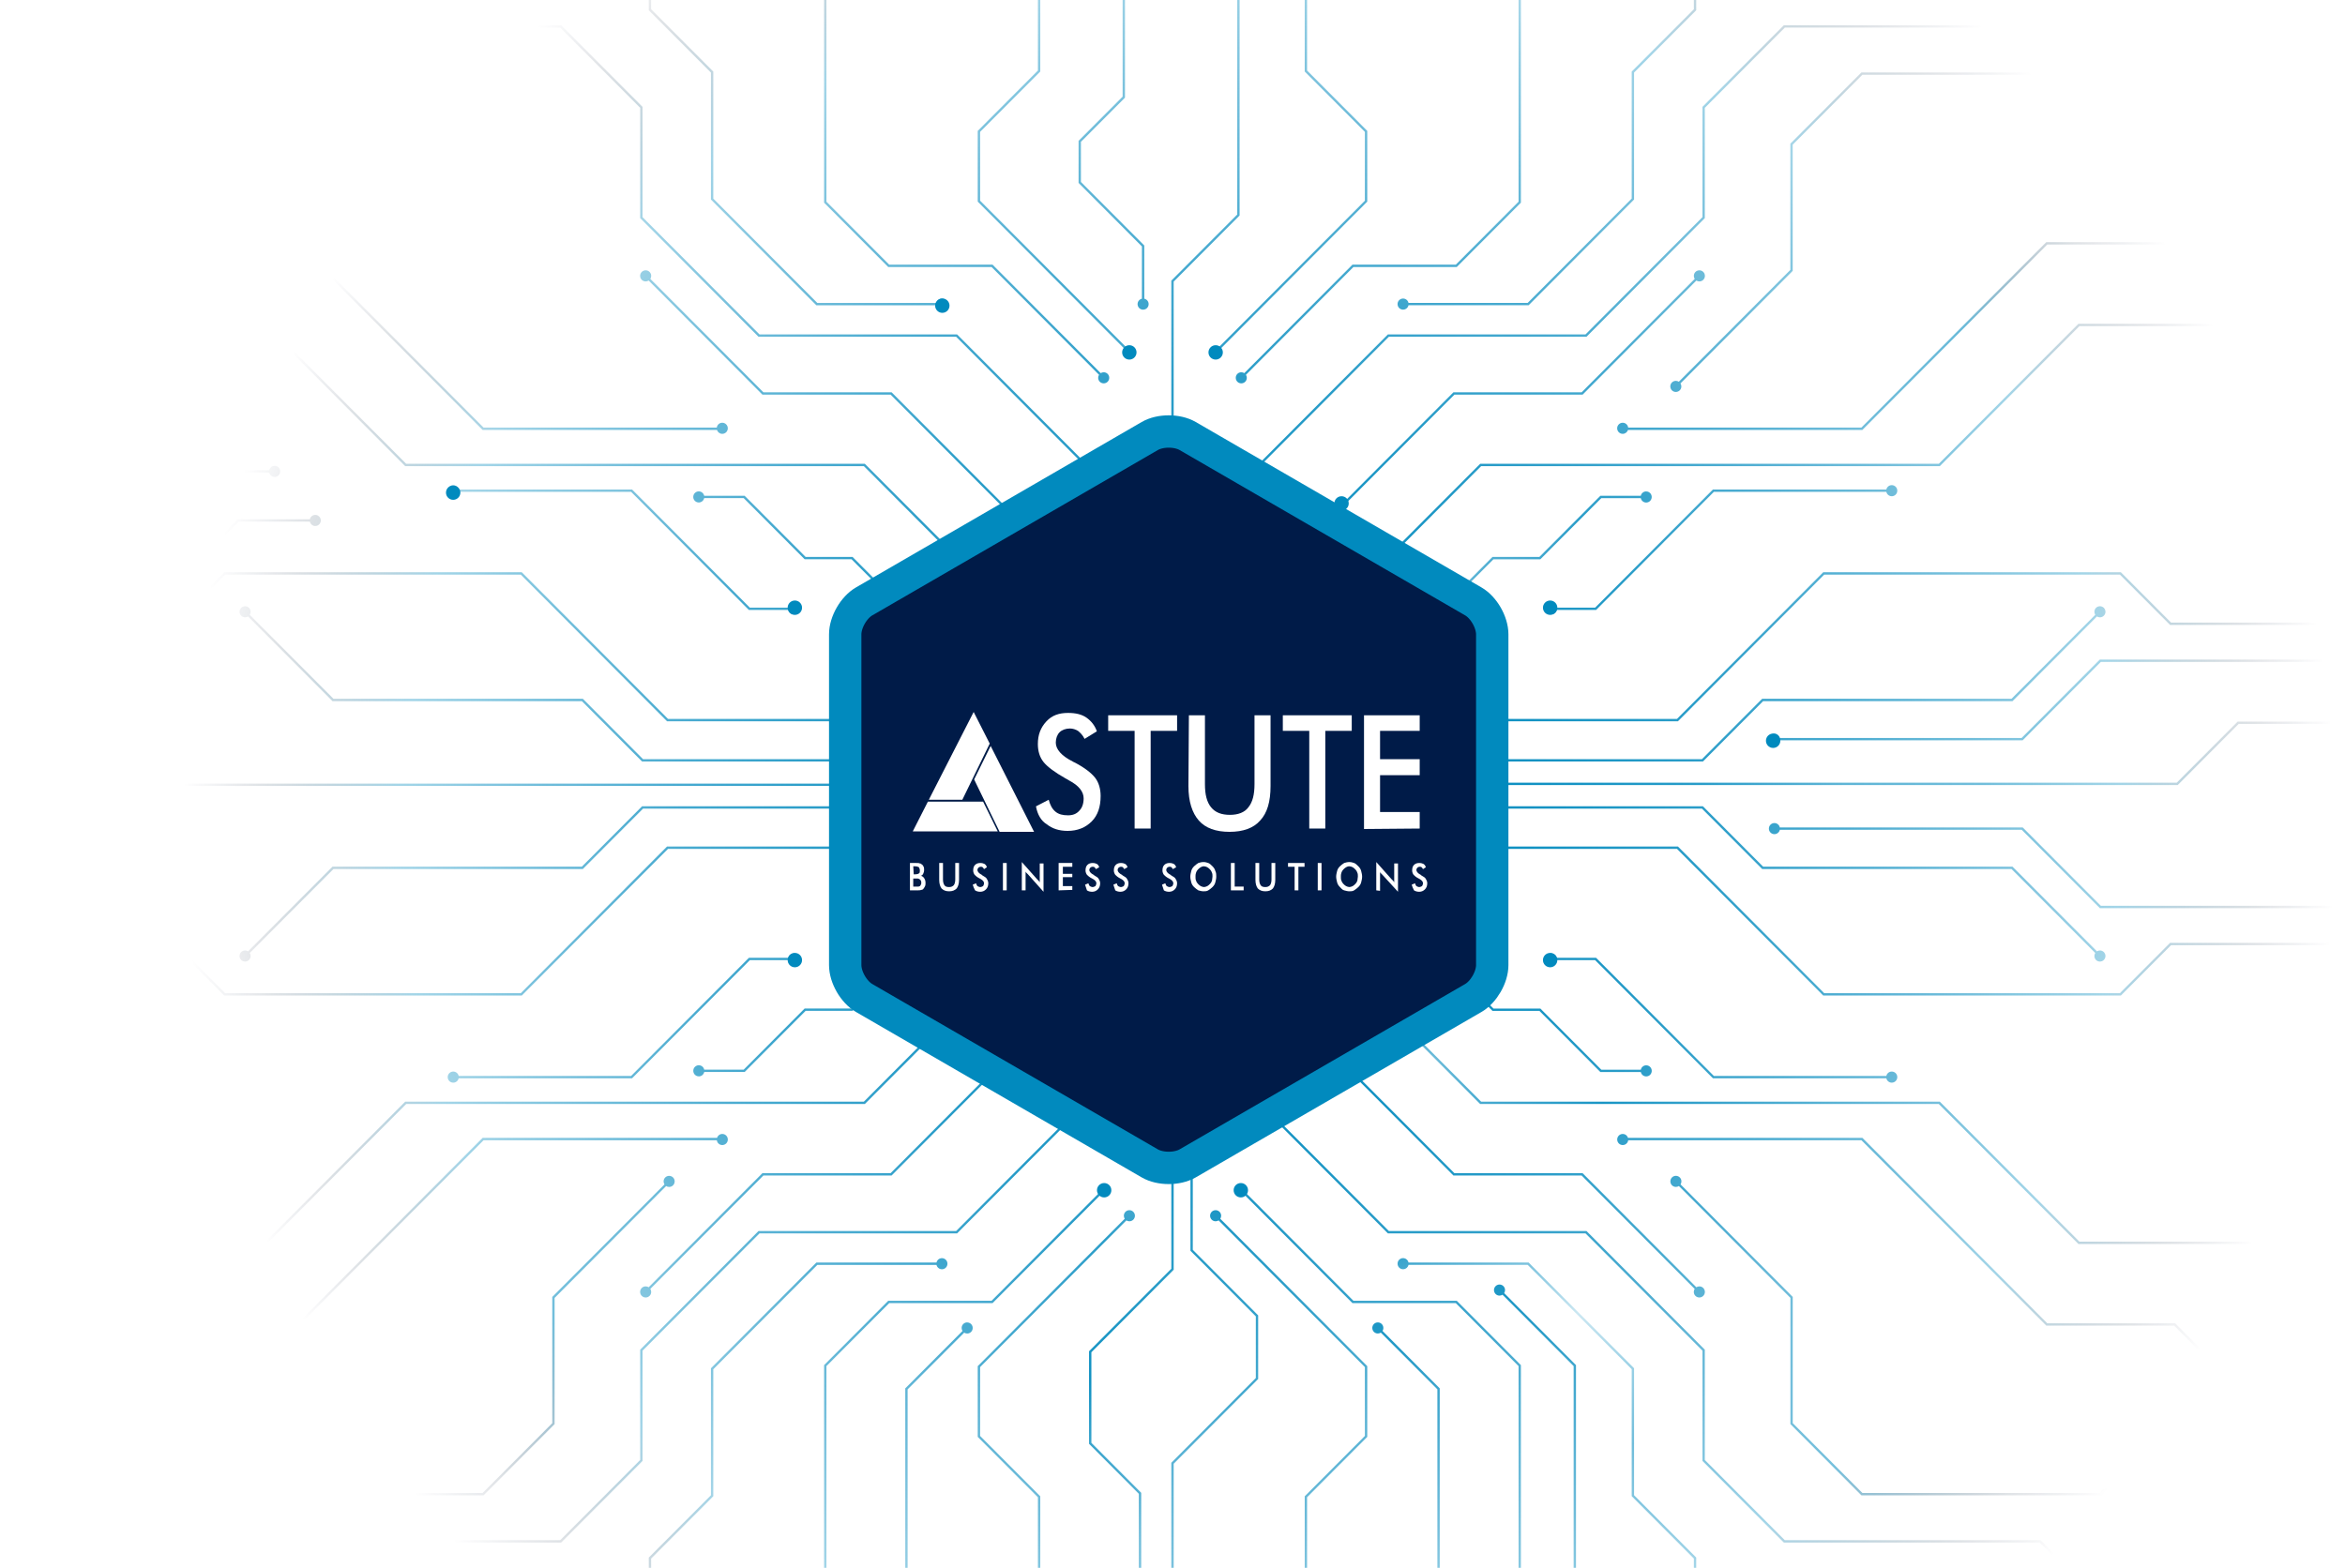 <svg width="652" height="436" viewBox="0 0 652 436" fill="none" xmlns="http://www.w3.org/2000/svg">
<path d="M326.33 78.314L344.56 60.029L344.656 59.924V0H344.004V59.654L325.765 77.948L325.67 78.044V115.601H326.33V78.314Z" fill="url(#paint0_radial_989_1076)"/>
<path d="M385.888 92.999L350.88 128.114L351.341 128.576L386.158 93.653H441.108L473.908 60.752L474.004 60.656V29.988L496.25 7.674H567.379L573.082 1.945V0H572.43V1.674L567.101 7.02H495.981L473.448 29.622L473.352 29.718V60.386L440.83 92.999H385.888Z" fill="url(#paint1_radial_989_1076)"/>
<path d="M440.022 109.751L471.657 78.019C471.9 78.175 472.178 78.263 472.491 78.263C473.343 78.263 474.03 77.574 474.03 76.719C474.03 75.865 473.343 75.176 472.491 75.176C471.639 75.176 470.953 75.865 470.953 76.719C470.953 77.024 471.048 77.312 471.196 77.556L439.752 109.097H404.11L372.562 140.741L373.022 141.204L404.379 109.751H440.022Z" fill="url(#paint2_radial_989_1076)"/>
<path d="M345.96 103.768C345.717 103.611 345.438 103.524 345.125 103.524C344.273 103.524 343.587 104.213 343.587 105.067C343.587 105.922 344.273 106.611 345.125 106.611C345.977 106.611 346.664 105.922 346.664 105.067C346.664 104.762 346.568 104.474 346.421 104.23L376.3 74.26H405.031L422.774 56.462L422.87 56.366V0H422.218V56.096L404.762 73.606H376.03L345.96 103.768Z" fill="url(#paint3_radial_989_1076)"/>
<path d="M379.499 55.808L338.823 96.609C338.579 96.452 338.301 96.365 337.988 96.365C337.136 96.365 336.449 97.054 336.449 97.908C336.449 98.763 337.136 99.452 337.988 99.452C338.84 99.452 339.527 98.763 339.527 97.908C339.527 97.603 339.431 97.315 339.283 97.071L380.055 56.174L380.151 56.078V36.406L363.416 19.62V0H362.764V19.89L379.499 36.676V55.808Z" fill="url(#paint4_radial_989_1076)"/>
<path d="M391.617 84.244C391.47 83.546 390.852 83.023 390.113 83.023C389.261 83.023 388.575 83.712 388.575 84.567C388.575 85.421 389.261 86.11 390.113 86.11C390.852 86.11 391.47 85.587 391.617 84.889H425.017L454.235 55.581L454.331 55.485V20.178L471.518 2.947L471.613 2.851V0H470.961V2.581L453.775 19.812L453.679 19.908V55.224L424.748 84.244H391.617Z" fill="url(#paint5_radial_989_1076)"/>
<path d="M577.889 90.043L539.065 128.978H411.542L389.879 150.708L390.348 151.17L411.812 129.632H539.343L578.159 90.697H652V90.043H577.889Z" fill="url(#paint6_radial_989_1076)"/>
<path d="M589.782 159.244L589.686 159.148H506.926L466.258 199.932H415.958V200.586H466.536L507.195 159.802H589.417L603.274 173.702L603.369 173.798H652V173.144H603.639L589.782 159.244Z" fill="url(#paint7_radial_989_1076)"/>
<path d="M489.948 194.333L473.213 211.119H415.95V211.773H473.482L490.217 194.987H559.546L583.027 171.435C583.271 171.591 583.549 171.679 583.862 171.679C584.714 171.679 585.4 170.99 585.4 170.135C585.4 169.281 584.714 168.592 583.862 168.592C583.01 168.592 582.323 169.281 582.323 170.135C582.323 170.44 582.419 170.728 582.566 170.972L559.277 194.333H489.948Z" fill="url(#paint8_radial_989_1076)"/>
<path d="M562.102 205.234H494.851C494.703 204.537 494.086 204.014 493.347 204.014C492.495 204.014 491.808 204.703 491.808 205.557C491.808 206.412 492.495 207.101 493.347 207.101C494.086 207.101 494.703 206.577 494.851 205.88H562.372L584.105 184.08H651.991V183.426H583.827L562.093 205.226L562.102 205.234Z" fill="url(#paint9_radial_989_1076)"/>
<path d="M568.944 67.345L517.54 118.906H452.697C452.592 118.147 451.958 117.563 451.175 117.563C450.324 117.563 449.637 118.252 449.637 119.106C449.637 119.961 450.324 120.65 451.175 120.65C451.871 120.65 452.445 120.188 452.645 119.56H517.81L569.214 67.999H604.752L627.398 45.292L627.494 45.196V0H626.842V44.925L604.482 67.345H568.944Z" fill="url(#paint10_radial_989_1076)"/>
<path d="M517.54 20.152L497.884 39.86L497.789 39.956V75.054L466.78 106.158C466.536 106.001 466.258 105.914 465.945 105.914C465.093 105.914 464.406 106.603 464.406 107.457C464.406 108.312 465.093 109.001 465.945 109.001C466.797 109.001 467.484 108.312 467.484 107.457C467.484 107.152 467.388 106.864 467.24 106.62L498.345 75.42L498.441 75.324V40.226L517.81 20.798H583.983C584.131 21.495 584.748 22.018 585.487 22.018C586.339 22.018 587.026 21.33 587.026 20.475C587.026 19.62 586.339 18.932 585.487 18.932C584.748 18.932 584.131 19.455 583.983 20.152H517.54Z" fill="url(#paint11_radial_989_1076)"/>
<path d="M457.704 136.66C456.965 136.66 456.348 137.183 456.2 137.881H444.96L428.008 154.885H414.968L408.404 161.469L408.865 161.931L415.237 155.539H428.277L445.229 138.535H456.2C456.348 139.233 456.965 139.756 457.704 139.756C458.556 139.756 459.243 139.067 459.243 138.212C459.243 137.358 458.556 136.669 457.704 136.669V136.66Z" fill="url(#paint12_radial_989_1076)"/>
<path d="M525.981 134.916C525.243 134.916 524.625 135.439 524.478 136.137H476.256L443.508 168.985H432.832C432.685 168.287 432.067 167.764 431.329 167.764C430.477 167.764 429.79 168.453 429.79 169.308C429.79 170.162 430.477 170.851 431.329 170.851C432.067 170.851 432.685 170.328 432.832 169.63H443.777L476.525 136.782H524.478C524.625 137.48 525.243 138.003 525.981 138.003C526.833 138.003 527.52 137.314 527.52 136.459C527.52 135.605 526.833 134.916 525.981 134.916Z" fill="url(#paint13_radial_989_1076)"/>
<path d="M155.75 7.674L177.996 29.988V60.656L210.796 93.557L210.892 93.653H265.842L300.659 128.576L301.12 128.114L266.207 93.095L266.112 92.999H211.17L178.648 60.386V29.718L156.115 7.116L156.019 7.02H84.899L79.57 1.674V0H78.918V1.945L84.621 7.674H155.75Z" fill="url(#paint14_radial_989_1076)"/>
<path d="M247.995 109.193L247.899 109.097H212.256L180.813 77.556C180.969 77.312 181.056 77.033 181.056 76.719C181.056 75.865 180.369 75.176 179.517 75.176C178.665 75.176 177.979 75.865 177.979 76.719C177.979 77.574 178.665 78.263 179.517 78.263C179.822 78.263 180.108 78.167 180.352 78.019L211.891 109.655L211.987 109.751H247.63L278.986 141.204L279.447 140.741L247.995 109.193Z" fill="url(#paint15_radial_989_1076)"/>
<path d="M246.969 74.26H275.7L305.579 104.23C305.423 104.474 305.336 104.753 305.336 105.067C305.336 105.922 306.023 106.611 306.875 106.611C307.727 106.611 308.413 105.922 308.413 105.067C308.413 104.213 307.727 103.524 306.875 103.524C306.57 103.524 306.283 103.62 306.04 103.768L276.065 73.701L275.97 73.606H247.238L229.782 56.096V0H229.13V56.366L246.873 74.164L246.969 74.26Z" fill="url(#paint16_radial_989_1076)"/>
<path d="M197.669 55.494L226.887 84.802L226.983 84.898H260.383C260.531 85.596 261.148 86.119 261.887 86.119C262.739 86.119 263.425 85.43 263.425 84.575C263.425 83.721 262.739 83.032 261.887 83.032C261.148 83.032 260.531 83.555 260.383 84.253H227.252L198.321 55.233V19.908L181.039 2.572V0H180.387V2.851L197.669 20.187V55.503V55.494Z" fill="url(#paint17_radial_989_1076)"/>
<path d="M112.561 129.536L112.657 129.632H240.188L261.652 151.17L262.121 150.708L240.553 129.074L240.458 128.978H112.935L74.206 90.139L74.111 90.043H0V90.697H73.841L112.561 129.536Z" fill="url(#paint18_radial_989_1076)"/>
<path d="M62.583 159.802H144.805L185.368 200.49L185.464 200.586H236.041V199.932H185.742L145.17 159.244L145.074 159.148H62.314L48.361 173.144H0V173.798H48.63L62.583 159.802Z" fill="url(#paint19_radial_989_1076)"/>
<path d="M56.211 131.411H74.858C75.006 132.109 75.623 132.632 76.362 132.632C77.214 132.632 77.901 131.943 77.901 131.088C77.901 130.234 77.214 129.545 76.362 129.545C75.623 129.545 75.006 130.068 74.858 130.766H55.942L37.686 149.078H0V149.732H37.955L56.211 131.42V131.411Z" fill="url(#paint20_radial_989_1076)"/>
<path d="M47.24 67.999H82.778L134.086 119.464L134.182 119.56H199.347C199.538 120.188 200.121 120.65 200.816 120.65C201.668 120.65 202.355 119.961 202.355 119.106C202.355 118.252 201.668 117.563 200.816 117.563C200.034 117.563 199.399 118.147 199.295 118.906H134.451L83.143 67.441L83.047 67.345H47.509L25.15 44.925V0H24.498V45.196L47.135 67.903L47.231 67.999H47.24Z" fill="url(#paint21_radial_989_1076)"/>
<path d="M237.024 154.875H223.984L207.127 137.967L207.032 137.871H195.791C195.643 137.174 195.026 136.65 194.287 136.65C193.435 136.65 192.749 137.339 192.749 138.194C192.749 139.048 193.435 139.737 194.287 139.737C195.026 139.737 195.643 139.214 195.791 138.516H206.762L223.619 155.425L223.714 155.52H236.754L243.126 161.912L243.587 161.45L237.024 154.866V154.875Z" fill="url(#paint22_radial_989_1076)"/>
<path d="M312.473 97.908C312.473 98.763 313.16 99.452 314.012 99.452C314.864 99.452 315.551 98.763 315.551 97.908C315.551 97.054 314.864 96.365 314.012 96.365C313.708 96.365 313.421 96.461 313.177 96.609L272.501 55.808V36.676L289.14 19.986L289.236 19.89V0H288.584V19.62L271.945 36.31L271.849 36.406V56.078L312.716 97.071C312.56 97.315 312.473 97.594 312.473 97.908Z" fill="url(#paint23_radial_989_1076)"/>
<path d="M127.523 136.782H175.475L208.127 169.534L208.223 169.63H219.168C219.315 170.328 219.933 170.851 220.672 170.851C221.524 170.851 222.21 170.162 222.21 169.308C222.21 168.453 221.524 167.764 220.672 167.764C219.933 167.764 219.315 168.287 219.168 168.985H208.492L175.84 136.233L175.744 136.137H127.523C127.375 135.439 126.758 134.916 126.019 134.916C125.167 134.916 124.48 135.605 124.48 136.459C124.48 137.314 125.167 138.003 126.019 138.003C126.758 138.003 127.375 137.48 127.523 136.782Z" fill="url(#paint24_radial_989_1076)"/>
<path d="M68.138 168.592C67.286 168.592 66.6 169.281 66.6 170.135C66.6 170.99 67.286 171.679 68.138 171.679C68.443 171.679 68.73 171.583 68.973 171.435L92.358 194.891L92.454 194.987H161.783L178.422 211.677L178.518 211.773H236.05V211.119H178.787L162.148 194.429L162.052 194.333H92.723L69.434 170.972C69.59 170.728 69.677 170.449 69.677 170.135C69.677 169.281 68.99 168.592 68.138 168.592Z" fill="url(#paint25_radial_989_1076)"/>
<path d="M86.151 144.412H66.078L45.214 165.34H21.638C21.49 164.643 20.873 164.119 20.134 164.119C19.282 164.119 18.595 164.808 18.595 165.663C18.595 166.517 19.282 167.206 20.134 167.206C20.873 167.206 21.49 166.683 21.638 165.985H45.483L66.347 145.057H86.151C86.299 145.755 86.916 146.278 87.655 146.278C88.507 146.278 89.194 145.589 89.194 144.735C89.194 143.88 88.507 143.191 87.655 143.191C86.916 143.191 86.299 143.715 86.151 144.412Z" fill="url(#paint26_radial_989_1076)"/>
<path d="M496.25 428.327L474.004 406.012V375.344L441.204 342.443L441.108 342.347H386.158L351.341 307.424L350.88 307.886L385.793 342.906L385.888 343.001H440.83L473.352 375.614V406.282L495.885 428.885L495.981 428.981H567.101L572.43 434.326V436H573.082V434.056L567.379 428.327H496.25Z" fill="url(#paint27_radial_989_1076)"/>
<path d="M405.031 361.74H376.3L346.421 331.769C346.577 331.525 346.664 331.246 346.664 330.932C346.664 330.078 345.977 329.389 345.125 329.389C344.273 329.389 343.587 330.078 343.587 330.932C343.587 331.787 344.273 332.476 345.125 332.476C345.43 332.476 345.717 332.38 345.96 332.231L375.935 362.298L376.03 362.394H404.762L422.218 379.904V435.999H422.87V379.633L405.127 361.836L405.031 361.74Z" fill="url(#paint28_radial_989_1076)"/>
<path d="M454.331 380.505L425.113 351.198L425.017 351.102H391.617C391.47 350.404 390.852 349.881 390.113 349.881C389.261 349.881 388.575 350.57 388.575 351.424C388.575 352.279 389.261 352.968 390.113 352.968C390.852 352.968 391.47 352.445 391.617 351.747H424.748L453.679 380.767V416.083L470.961 433.418V436H471.613V433.148L454.331 415.813V380.497V380.505Z" fill="url(#paint29_radial_989_1076)"/>
<path d="M539.439 306.464L539.343 306.368H411.812L390.348 284.83L389.879 285.292L411.447 306.927L411.542 307.022H539.065L577.794 345.861L577.889 345.957H652V345.303H578.159L539.439 306.464Z" fill="url(#paint30_radial_989_1076)"/>
<path d="M589.417 276.197H507.195L466.632 235.51L466.536 235.414H415.958V236.068H466.258L506.83 276.755L506.926 276.851H589.686L603.639 262.856H652V262.202H603.369L589.417 276.197Z" fill="url(#paint31_radial_989_1076)"/>
<path d="M562.476 230.207L562.38 230.111H494.859C494.712 229.414 494.094 228.891 493.355 228.891C492.503 228.891 491.817 229.58 491.817 230.434C491.817 231.289 492.503 231.978 493.355 231.978C494.094 231.978 494.712 231.454 494.859 230.757H562.111L583.749 252.461L583.844 252.557H652.009V251.903H584.122L562.485 230.199L562.476 230.207Z" fill="url(#paint32_radial_989_1076)"/>
<path d="M604.76 368.001H569.222L517.914 316.536L517.818 316.44H452.653C452.462 315.812 451.879 315.35 451.184 315.35C450.332 315.35 449.645 316.038 449.645 316.893C449.645 317.748 450.332 318.436 451.184 318.436C451.966 318.436 452.601 317.852 452.705 317.094H517.549L568.857 368.559L568.953 368.655H604.491L626.85 391.074V436H627.502V390.804L604.865 368.088L604.769 367.992L604.76 368.001Z" fill="url(#paint33_radial_989_1076)"/>
<path d="M414.976 281.125H428.016L444.873 298.033L444.968 298.129H456.209C456.357 298.827 456.974 299.35 457.713 299.35C458.565 299.35 459.251 298.661 459.251 297.806C459.251 296.952 458.565 296.263 457.713 296.263C456.974 296.263 456.357 296.786 456.209 297.484H445.238L428.381 280.576L428.286 280.48H415.246L408.874 274.088L408.413 274.55L414.976 281.134V281.125Z" fill="url(#paint34_radial_989_1076)"/>
<path d="M339.527 338.092C339.527 337.238 338.84 336.549 337.988 336.549C337.136 336.549 336.449 337.238 336.449 338.092C336.449 338.947 337.136 339.636 337.988 339.636C338.292 339.636 338.579 339.54 338.823 339.392L379.499 380.192V399.324L362.86 416.014L362.764 416.11V436H363.416V416.38L380.055 399.69L380.151 399.594V379.922L339.283 338.929C339.44 338.685 339.527 338.406 339.527 338.092Z" fill="url(#paint35_radial_989_1076)"/>
<path d="M384.628 369.301C384.628 368.447 383.941 367.758 383.089 367.758C382.237 367.758 381.55 368.447 381.55 369.301C381.55 370.156 382.237 370.845 383.089 370.845C383.393 370.845 383.68 370.749 383.924 370.601L399.65 386.366V436.001H400.302V386.096L384.393 370.13C384.55 369.885 384.636 369.606 384.636 369.293L384.628 369.301Z" fill="url(#paint36_radial_989_1076)"/>
<path d="M418.462 358.766C418.462 357.912 417.775 357.223 416.923 357.223C416.072 357.223 415.385 357.912 415.385 358.766C415.385 359.621 416.072 360.31 416.923 360.31C417.228 360.31 417.515 360.214 417.758 360.065L437.535 379.903V435.999H438.187V379.633L418.219 359.603C418.375 359.359 418.462 359.08 418.462 358.766Z" fill="url(#paint37_radial_989_1076)"/>
<path d="M472.483 360.825C473.335 360.825 474.021 360.136 474.021 359.282C474.021 358.427 473.335 357.738 472.483 357.738C472.178 357.738 471.891 357.834 471.648 357.982L440.109 326.346L440.013 326.25H404.37L373.013 294.797L372.553 295.259L404.005 326.808L404.101 326.904H439.744L471.187 358.444C471.031 358.689 470.944 358.968 470.944 359.282C470.944 360.136 471.631 360.825 472.483 360.825Z" fill="url(#paint38_radial_989_1076)"/>
<path d="M585.496 413.974C584.757 413.974 584.14 414.497 583.992 415.195H517.818L498.45 395.767V360.669L467.258 329.373C467.414 329.129 467.501 328.85 467.501 328.536C467.501 327.681 466.815 326.992 465.963 326.992C465.111 326.992 464.424 327.681 464.424 328.536C464.424 329.39 465.111 330.079 465.963 330.079C466.267 330.079 466.554 329.983 466.797 329.835L497.806 360.939V396.037L517.453 415.753L517.549 415.849H583.992C584.14 416.547 584.757 417.07 585.496 417.07C586.348 417.07 587.035 416.381 587.035 415.526C587.035 414.672 586.348 413.983 585.496 413.983V413.974Z" fill="url(#paint39_radial_989_1076)"/>
<path d="M524.478 299.217H476.525L443.873 266.465L443.777 266.369H432.832C432.685 265.672 432.067 265.148 431.329 265.148C430.477 265.148 429.79 265.837 429.79 266.692C429.79 267.546 430.477 268.235 431.329 268.235C432.067 268.235 432.685 267.712 432.832 267.015H443.508L476.16 299.767L476.256 299.863H524.478C524.625 300.56 525.243 301.084 525.981 301.084C526.833 301.084 527.52 300.395 527.52 299.54C527.52 298.686 526.833 297.997 525.981 297.997C525.243 297.997 524.625 298.52 524.478 299.217Z" fill="url(#paint40_radial_989_1076)"/>
<path d="M583.862 267.408C584.714 267.408 585.4 266.719 585.4 265.865C585.4 265.01 584.714 264.321 583.862 264.321C583.557 264.321 583.271 264.417 583.027 264.565L559.642 241.108L559.546 241.013H490.217L473.578 224.322L473.482 224.227H415.95V224.881H473.213L489.852 241.571L489.948 241.667H559.277L582.566 265.027C582.41 265.272 582.323 265.551 582.323 265.865C582.323 266.719 583.01 267.408 583.862 267.408Z" fill="url(#paint41_radial_989_1076)"/>
<path d="M266.112 343.001L301.12 307.886L300.659 307.424L265.842 342.347H210.891L178.092 375.248L177.996 375.344V406.012L155.75 428.327H84.621L78.918 434.056V436H79.57V434.326L84.899 428.981H156.019L178.552 406.378L178.648 406.282V375.614L211.17 343.001H266.112Z" fill="url(#paint42_radial_989_1076)"/>
<path d="M247.899 326.904L279.447 295.259L278.986 294.797L247.63 326.25H211.987L180.352 357.982C180.108 357.825 179.83 357.738 179.517 357.738C178.665 357.738 177.979 358.427 177.979 359.282C177.979 360.136 178.665 360.825 179.517 360.825C180.369 360.825 181.056 360.136 181.056 359.282C181.056 358.976 180.96 358.689 180.813 358.444L212.256 326.904H247.899Z" fill="url(#paint43_radial_989_1076)"/>
<path d="M306.04 332.231C306.283 332.388 306.562 332.476 306.875 332.476C307.727 332.476 308.413 331.787 308.413 330.932C308.413 330.078 307.727 329.389 306.875 329.389C306.023 329.389 305.336 330.078 305.336 330.932C305.336 331.237 305.432 331.525 305.579 331.769L275.7 361.74H246.969L229.226 379.537L229.13 379.633V435.999H229.782V379.904L247.238 362.394H275.97L306.04 332.231Z" fill="url(#paint44_radial_989_1076)"/>
<path d="M272.501 380.192L313.177 339.392C313.421 339.548 313.699 339.636 314.012 339.636C314.864 339.636 315.551 338.947 315.551 338.092C315.551 337.238 314.864 336.549 314.012 336.549C313.16 336.549 312.473 337.238 312.473 338.092C312.473 338.397 312.569 338.685 312.716 338.929L271.945 379.826L271.849 379.922V399.594L288.584 416.38V436H289.236V416.11L272.501 399.324V380.192Z" fill="url(#paint45_radial_989_1076)"/>
<path d="M260.383 351.757C260.531 352.454 261.148 352.978 261.887 352.978C262.739 352.978 263.425 352.289 263.425 351.434C263.425 350.579 262.739 349.891 261.887 349.891C261.148 349.891 260.531 350.414 260.383 351.111H226.983L197.765 380.419L197.669 380.515V415.831L180.482 433.062L180.387 433.158V436.009H181.039V433.428L198.225 416.198L198.321 416.102V380.786L227.252 351.765H260.383V351.757Z" fill="url(#paint46_radial_989_1076)"/>
<path d="M112.935 307.022H240.458L262.121 285.292L261.652 284.83L240.188 306.368H112.657L73.841 345.303H0V345.957H74.111L112.935 307.022Z" fill="url(#paint47_radial_989_1076)"/>
<path d="M62.218 276.755L62.314 276.851H145.074L185.742 236.068H236.041V235.414H185.464L144.805 276.197H62.583L48.726 262.298L48.63 262.202H0V262.856H48.361L62.218 276.755Z" fill="url(#paint48_radial_989_1076)"/>
<path d="M162.052 241.667L178.787 224.881H236.05V224.227H178.518L161.783 241.013H92.454L68.973 264.565C68.73 264.408 68.451 264.321 68.138 264.321C67.286 264.321 66.6 265.01 66.6 265.865C66.6 266.719 67.286 267.408 68.138 267.408C68.99 267.408 69.677 266.719 69.677 265.865C69.677 265.559 69.581 265.272 69.434 265.027L92.723 241.667H162.052Z" fill="url(#paint49_radial_989_1076)"/>
<path d="M83.056 368.655L134.46 317.094H199.303C199.408 317.852 200.042 318.436 200.825 318.436C201.677 318.436 202.363 317.748 202.363 316.893C202.363 316.038 201.677 315.35 200.825 315.35C200.129 315.35 199.556 315.812 199.356 316.44H134.19L82.787 368.001H47.248L24.602 390.708L24.507 390.804V436H25.159V391.074L47.518 368.655H83.056Z" fill="url(#paint50_radial_989_1076)"/>
<path d="M134.451 415.848L154.107 396.141L154.202 396.045V360.947L185.212 329.843C185.455 330 185.733 330.087 186.046 330.087C186.898 330.087 187.585 329.398 187.585 328.543C187.585 327.689 186.898 327 186.046 327C185.194 327 184.507 327.689 184.507 328.543C184.507 328.849 184.603 329.136 184.751 329.381L153.646 360.581L153.55 360.677V395.775L134.182 415.203H68.008C67.86 414.505 67.243 413.982 66.504 413.982C65.652 413.982 64.965 414.671 64.965 415.525C64.965 416.38 65.652 417.069 66.504 417.069C67.243 417.069 67.86 416.546 68.008 415.848H134.451Z" fill="url(#paint51_radial_989_1076)"/>
<path d="M268.911 367.758C268.059 367.758 267.372 368.447 267.372 369.301C267.372 369.606 267.468 369.894 267.615 370.138L251.794 386.009L251.698 386.105V436.009H252.35V386.375L268.076 370.609C268.32 370.766 268.598 370.853 268.911 370.853C269.763 370.853 270.45 370.165 270.45 369.31C270.45 368.455 269.763 367.767 268.911 367.767V367.758Z" fill="url(#paint52_radial_989_1076)"/>
<path d="M194.296 299.341C195.035 299.341 195.652 298.818 195.8 298.12H207.04L223.992 281.116H237.032L243.596 274.532L243.135 274.07L236.763 280.462H223.723L206.771 297.466H195.8C195.652 296.768 195.035 296.245 194.296 296.245C193.444 296.245 192.757 296.934 192.757 297.789C192.757 298.643 193.444 299.332 194.296 299.332V299.341Z" fill="url(#paint53_radial_989_1076)"/>
<path d="M126.018 301.084C126.757 301.084 127.375 300.56 127.522 299.863H175.744L208.492 267.015H219.168C219.315 267.712 219.933 268.235 220.671 268.235C221.523 268.235 222.21 267.546 222.21 266.692C222.21 265.837 221.523 265.148 220.671 265.148C219.933 265.148 219.315 265.672 219.168 266.369H208.223L175.475 299.217H127.522C127.375 298.52 126.757 297.997 126.018 297.997C125.167 297.997 124.48 298.686 124.48 299.54C124.48 300.395 125.167 301.084 126.018 301.084Z" fill="url(#paint54_radial_989_1076)"/>
<path d="M317.507 83.067C316.811 83.215 316.29 83.834 316.29 84.575C316.29 85.43 316.976 86.119 317.828 86.119C318.68 86.119 319.367 85.43 319.367 84.575C319.367 83.834 318.845 83.215 318.15 83.067V68.269L300.537 50.602V39.449L312.691 27.259L312.786 27.163V0H312.134V26.884L299.981 39.074L299.885 39.17V50.864L317.498 68.531V83.058L317.507 83.067Z" fill="url(#paint55_radial_989_1076)"/>
<path d="M303.449 376.058L326.235 353.203L326.33 353.107V320.398H325.67V352.837L302.884 375.692L302.797 375.788V401.529L316.646 415.429V435.999H317.298V415.15L303.449 401.259V376.058Z" fill="url(#paint56_radial_989_1076)"/>
<path d="M331.642 320.398H330.99V347.84L349.168 366.074V383.226L325.765 406.692L325.67 406.787V435.999H326.33V407.058L349.724 383.592L349.82 383.496V365.803L331.642 347.57V320.398Z" fill="url(#paint57_radial_989_1076)"/>
<path d="M605.212 217.669H416.915V218.332H605.482L622.434 201.328H652V200.674H622.164L605.212 217.669Z" fill="url(#paint58_radial_989_1076)"/>
<path d="M46.788 218.576H235.085V217.922H46.518L29.566 234.926H0V235.58H29.835L46.788 218.576Z" fill="url(#paint59_radial_989_1076)"/>
<g filter="url(#filter0_d_989_1076)">
<circle cx="221" cy="169" r="2" fill="#018ABE"/>
</g>
<g filter="url(#filter1_d_989_1076)">
<circle cx="221" cy="267" r="2" fill="#018ABE"/>
</g>
<g filter="url(#filter2_d_989_1076)">
<circle cx="307" cy="331" r="2" fill="#018ABE"/>
</g>
<g filter="url(#filter3_d_989_1076)">
<circle cx="345" cy="331" r="2" fill="#018ABE"/>
</g>
<g filter="url(#filter4_d_989_1076)">
<circle cx="126" cy="137" r="2" fill="#018ABE"/>
</g>
<g filter="url(#filter5_d_989_1076)">
<circle cx="262" cy="85" r="2" fill="#018ABE"/>
</g>
<g filter="url(#filter6_d_989_1076)">
<circle cx="314" cy="98" r="2" fill="#018ABE"/>
</g>
<g filter="url(#filter7_d_989_1076)">
<circle cx="493" cy="206" r="2" fill="#018ABE"/>
</g>
<g filter="url(#filter8_d_989_1076)">
<circle cx="431" cy="169" r="2" fill="#018ABE"/>
</g>
<g filter="url(#filter9_d_989_1076)">
<circle cx="338" cy="98" r="2" fill="#018ABE"/>
</g>
<g filter="url(#filter10_d_989_1076)">
<circle cx="431" cy="267" r="2" fill="#018ABE"/>
</g>
<g filter="url(#filter11_d_989_1076)">
<circle cx="373" cy="140" r="2" fill="#018ABE"/>
</g>
<g filter="url(#filter12_d_989_1076)">
<path d="M235 176.401C235 173.044 237.373 168.919 240.268 167.245L319.682 121.256C322.577 119.581 327.323 119.581 330.218 121.256L409.632 167.245C412.535 168.919 414.9 173.044 414.9 176.401V268.388C414.9 271.745 412.527 275.87 409.632 277.544L330.218 323.534C327.323 325.208 322.577 325.208 319.682 323.534L240.268 277.544C237.373 275.87 235 271.745 235 268.388V176.401Z" fill="#001B48"/>
<path d="M235 176.401C235 173.044 237.373 168.919 240.268 167.245L319.682 121.256C322.577 119.581 327.323 119.581 330.218 121.256L409.632 167.245C412.535 168.919 414.9 173.044 414.9 176.401V268.388C414.9 271.745 412.527 275.87 409.632 277.544L330.218 323.534C327.323 325.208 322.577 325.208 319.682 323.534L240.268 277.544C237.373 275.87 235 271.745 235 268.388V176.401Z" stroke="#018ABE" stroke-width="9" stroke-miterlimit="10"/>
</g>
<path d="M253 247.606V239.995H254.706C255.231 239.995 255.493 239.995 255.756 240.126C256.018 240.126 256.149 240.257 256.281 240.388C256.543 240.52 256.674 240.782 256.806 241.045C256.937 241.307 256.937 241.701 256.937 241.963C256.937 242.357 256.806 242.751 256.674 243.013C256.543 243.276 256.281 243.538 256.018 243.538C256.412 243.669 256.674 243.801 256.937 244.194C257.199 244.588 257.33 244.982 257.33 245.507C257.33 245.769 257.33 246.163 257.199 246.425C257.068 246.688 256.937 246.95 256.806 247.081C256.674 247.344 256.412 247.475 256.149 247.475C255.887 247.606 255.362 247.606 254.837 247.606H253ZM254.05 243.144H254.443C254.968 243.144 255.362 243.013 255.493 242.882C255.756 242.751 255.756 242.488 255.756 242.094C255.756 241.701 255.624 241.438 255.493 241.176C255.231 241.045 254.968 240.913 254.312 240.913H253.918L254.05 243.144ZM254.05 246.556H254.443C254.837 246.556 255.099 246.556 255.362 246.556C255.493 246.556 255.756 246.425 255.756 246.425C255.887 246.294 256.018 246.163 256.018 246.031C256.149 245.9 256.149 245.638 256.149 245.507C256.149 245.244 256.149 245.113 256.018 244.85C255.887 244.719 255.756 244.588 255.624 244.457C255.493 244.457 255.362 244.325 255.231 244.325C255.099 244.325 254.968 244.325 254.706 244.325H254.312H253.918V246.556H254.05Z" fill="white"/>
<path d="M261.136 239.995H262.186V244.588C262.186 245.244 262.317 245.769 262.58 246.163C262.842 246.556 263.236 246.688 263.892 246.688C264.417 246.688 264.811 246.556 265.204 246.163C265.467 245.769 265.598 245.244 265.598 244.588V239.995H266.648V244.719C266.648 245.769 266.386 246.556 265.992 247.081C265.467 247.606 264.811 247.869 263.892 247.869C262.973 247.869 262.317 247.606 261.792 247.081C261.399 246.556 261.136 245.769 261.136 244.719V239.995Z" fill="white"/>
<path d="M270.454 246.031L271.373 245.638C271.504 246.031 271.635 246.294 271.766 246.425C272.029 246.556 272.291 246.688 272.554 246.688C272.816 246.688 273.079 246.556 273.341 246.425C273.472 246.163 273.604 245.9 273.604 245.638C273.604 245.244 273.341 244.85 272.685 244.457C272.554 244.457 272.554 244.325 272.423 244.325C271.635 243.932 271.242 243.538 270.979 243.276C270.717 242.882 270.585 242.488 270.585 242.094C270.585 241.438 270.717 240.913 271.11 240.52C271.504 240.126 272.029 239.995 272.554 239.995C273.079 239.995 273.472 240.126 273.735 240.257C274.129 240.52 274.26 240.782 274.391 241.176L273.604 241.701C273.472 241.438 273.341 241.307 273.21 241.176C273.079 241.045 272.816 241.045 272.685 241.045C272.423 241.045 272.16 241.176 272.029 241.307C271.898 241.438 271.766 241.701 271.766 241.963C271.766 242.357 272.16 242.882 272.948 243.276C272.948 243.276 273.079 243.276 273.079 243.407C273.735 243.801 274.26 244.063 274.391 244.457C274.654 244.85 274.785 245.244 274.785 245.638C274.785 246.425 274.522 246.95 274.129 247.344C273.735 247.738 273.21 248 272.554 248C272.029 248 271.504 247.869 271.11 247.606C270.848 247.081 270.585 246.556 270.454 246.031Z" fill="white"/>
<path d="M279.903 239.995H278.853V247.606H279.903V239.995Z" fill="white"/>
<path d="M284.102 247.606V239.732L288.302 244.457C288.433 244.588 288.564 244.719 288.695 244.85C288.826 244.982 288.958 245.113 289.089 245.375V240.126H290.139V248L285.808 243.144C285.677 243.013 285.546 242.882 285.414 242.751C285.283 242.619 285.152 242.488 285.152 242.357V247.606H284.102Z" fill="white"/>
<path d="M294.338 247.606V239.995H298.144V241.045H295.519V243.013H298.144V243.932H295.519V246.425H298.144V247.475L294.338 247.606Z" fill="white"/>
<path d="M301.688 246.031L302.606 245.638C302.738 246.031 302.869 246.294 303 246.425C303.263 246.556 303.525 246.688 303.787 246.688C304.05 246.688 304.312 246.556 304.575 246.425C304.706 246.163 304.837 245.9 304.837 245.638C304.837 245.244 304.575 244.85 303.919 244.457C303.787 244.457 303.787 244.325 303.656 244.325C302.869 243.932 302.475 243.538 302.213 243.276C301.95 242.882 301.819 242.488 301.819 242.094C301.819 241.438 301.95 240.913 302.344 240.52C302.738 240.126 303.263 239.995 303.787 239.995C304.312 239.995 304.706 240.126 304.969 240.257C305.362 240.52 305.494 240.782 305.625 241.176L304.706 241.701C304.575 241.438 304.444 241.307 304.312 241.176C304.181 241.045 303.919 241.045 303.787 241.045C303.525 241.045 303.263 241.176 303.131 241.307C303 241.438 302.869 241.701 302.869 241.963C302.869 242.357 303.263 242.882 304.05 243.276C304.05 243.276 304.181 243.276 304.181 243.407C304.837 243.801 305.362 244.063 305.494 244.457C305.756 244.85 305.887 245.244 305.887 245.638C305.887 246.425 305.625 246.95 305.231 247.344C304.837 247.738 304.312 248 303.656 248C303.131 248 302.606 247.869 302.213 247.606C302.081 247.081 301.819 246.556 301.688 246.031Z" fill="white"/>
<path d="M309.562 246.031L310.48 245.638C310.612 246.031 310.743 246.294 310.874 246.425C311.137 246.556 311.399 246.688 311.662 246.688C311.924 246.688 312.186 246.556 312.449 246.425C312.58 246.163 312.711 245.9 312.711 245.638C312.711 245.244 312.449 244.85 311.793 244.457C311.662 244.457 311.662 244.325 311.53 244.325C310.743 243.932 310.349 243.538 310.087 243.276C309.824 242.882 309.693 242.488 309.693 242.094C309.693 241.438 309.824 240.913 310.218 240.52C310.612 240.126 311.137 239.995 311.662 239.995C312.186 239.995 312.58 240.126 312.843 240.257C313.236 240.52 313.368 240.782 313.499 241.176L312.58 241.701C312.449 241.438 312.318 241.307 312.186 241.176C312.055 241.045 311.793 241.045 311.662 241.045C311.399 241.045 311.137 241.176 311.005 241.307C310.874 241.438 310.743 241.701 310.743 241.963C310.743 242.357 311.137 242.882 311.924 243.276C311.924 243.276 312.055 243.276 312.055 243.407C312.711 243.801 313.236 244.063 313.368 244.457C313.63 244.85 313.761 245.244 313.761 245.638C313.761 246.425 313.499 246.95 313.105 247.344C312.711 247.738 312.186 248 311.53 248C311.005 248 310.48 247.869 310.087 247.606C309.955 247.081 309.693 246.556 309.562 246.031Z" fill="white"/>
<path d="M323.079 246.031L323.997 245.638C324.128 246.031 324.26 246.294 324.391 246.425C324.653 246.556 324.916 246.688 325.178 246.688C325.441 246.688 325.703 246.556 325.966 246.425C326.097 246.163 326.228 245.9 326.228 245.638C326.228 245.244 325.966 244.85 325.31 244.457C325.178 244.457 325.178 244.325 325.047 244.325C324.26 243.932 323.866 243.538 323.604 243.276C323.341 242.882 323.21 242.488 323.21 242.094C323.21 241.438 323.341 240.913 323.735 240.52C324.128 240.126 324.653 239.995 325.178 239.995C325.703 239.995 326.097 240.126 326.359 240.257C326.753 240.52 326.884 240.782 327.016 241.176L326.097 241.701C325.966 241.438 325.835 241.307 325.703 241.176C325.572 241.045 325.31 241.045 325.178 241.045C324.916 241.045 324.653 241.176 324.522 241.307C324.391 241.438 324.26 241.701 324.26 241.963C324.26 242.357 324.653 242.882 325.441 243.276C325.441 243.276 325.572 243.276 325.572 243.407C326.228 243.801 326.753 244.063 326.884 244.457C327.147 244.85 327.278 245.244 327.278 245.638C327.278 246.425 327.016 246.95 326.622 247.344C326.228 247.738 325.703 248 325.047 248C324.522 248 323.997 247.869 323.604 247.606C323.472 247.081 323.21 246.556 323.079 246.031Z" fill="white"/>
<path d="M338.17 243.801C338.17 244.325 338.039 244.85 337.908 245.375C337.777 245.9 337.514 246.294 337.12 246.688C336.727 247.081 336.333 247.344 335.939 247.606C335.546 247.869 335.021 247.869 334.627 247.869C334.102 247.869 333.708 247.738 333.183 247.606C332.79 247.344 332.396 247.081 332.002 246.688C331.609 246.294 331.346 245.9 331.215 245.375C331.084 244.85 330.952 244.325 330.952 243.801C330.952 243.276 331.084 242.751 331.215 242.226C331.346 241.701 331.609 241.307 332.002 240.913C332.396 240.52 332.79 240.257 333.183 239.995C333.577 239.864 334.102 239.732 334.627 239.732C335.152 239.732 335.546 239.864 335.939 239.995C336.333 240.126 336.727 240.52 337.12 240.913C337.514 241.307 337.777 241.701 337.908 242.226C338.17 242.751 338.17 243.276 338.17 243.801ZM337.12 243.801C337.12 243.407 337.12 243.013 336.989 242.751C336.858 242.357 336.727 242.095 336.464 241.832C336.202 241.57 335.939 241.307 335.677 241.176C335.414 241.045 335.021 240.913 334.758 240.913C334.364 240.913 334.102 241.045 333.84 241.176C333.577 241.307 333.315 241.57 333.052 241.832C332.79 242.095 332.658 242.357 332.527 242.751C332.396 243.144 332.396 243.407 332.396 243.801C332.396 244.194 332.396 244.588 332.527 244.85C332.658 245.244 332.79 245.507 333.052 245.769C333.315 246.032 333.577 246.294 333.84 246.425C334.102 246.556 334.496 246.688 334.758 246.688C335.021 246.688 335.414 246.556 335.677 246.425C335.939 246.294 336.202 246.032 336.464 245.769C336.727 245.507 336.858 245.244 336.989 244.85C336.989 244.457 337.12 244.194 337.12 243.801Z" fill="white"/>
<path d="M342.239 247.606V239.995H343.289V246.556H345.782V247.606H342.239Z" fill="white"/>
<path d="M349.063 239.995H350.113V244.588C350.113 245.244 350.244 245.769 350.506 246.163C350.769 246.556 351.162 246.688 351.819 246.688C352.344 246.688 352.737 246.556 353.131 246.163C353.393 245.769 353.525 245.244 353.525 244.588V239.995H354.575V244.719C354.575 245.769 354.312 246.556 353.918 247.081C353.393 247.606 352.737 247.869 351.819 247.869C350.9 247.869 350.244 247.606 349.719 247.081C349.325 246.556 349.063 245.769 349.063 244.719V239.995Z" fill="white"/>
<path d="M361.005 241.045V247.606H359.955V241.045H358.118V239.995H362.711V241.045H361.005Z" fill="white"/>
<path d="M367.435 239.995H366.385V247.606H367.435V239.995Z" fill="white"/>
<path d="M378.722 243.801C378.722 244.325 378.591 244.85 378.459 245.375C378.328 245.9 378.066 246.294 377.672 246.688C377.278 247.081 376.884 247.344 376.491 247.606C376.097 247.869 375.572 247.869 375.178 247.869C374.654 247.869 374.26 247.738 373.735 247.606C373.21 247.475 372.947 247.081 372.554 246.688C372.16 246.294 371.898 245.9 371.766 245.375C371.635 244.85 371.504 244.325 371.504 243.801C371.504 243.276 371.635 242.751 371.766 242.226C371.898 241.701 372.16 241.307 372.554 240.913C372.947 240.52 373.341 240.257 373.735 239.995C374.129 239.864 374.654 239.732 375.178 239.732C375.703 239.732 376.097 239.864 376.491 239.995C376.884 240.126 377.278 240.52 377.672 240.913C378.066 241.307 378.328 241.701 378.459 242.226C378.591 242.751 378.722 243.276 378.722 243.801ZM377.541 243.801C377.541 243.407 377.541 243.013 377.409 242.751C377.278 242.357 377.147 242.095 376.884 241.832C376.622 241.57 376.36 241.307 376.097 241.176C375.835 241.045 375.441 240.913 375.178 240.913C374.785 240.913 374.522 241.045 374.26 241.176C373.997 241.307 373.735 241.57 373.472 241.832C373.21 242.095 373.079 242.357 372.947 242.751C372.816 243.144 372.816 243.407 372.816 243.801C372.816 244.194 372.816 244.588 372.947 244.85C373.079 245.244 373.21 245.507 373.472 245.769C373.735 246.032 373.997 246.294 374.26 246.425C374.522 246.556 374.916 246.688 375.178 246.688C375.441 246.688 375.835 246.556 376.097 246.425C376.36 246.294 376.622 246.032 376.884 245.769C377.147 245.507 377.278 245.244 377.409 244.85C377.409 244.457 377.541 244.194 377.541 243.801Z" fill="white"/>
<path d="M382.659 247.606V239.732L386.858 244.457C386.989 244.588 387.121 244.719 387.252 244.85C387.383 244.982 387.514 245.113 387.646 245.375V240.126H388.695V248L384.365 243.276C384.233 243.144 384.102 243.013 383.971 242.882C383.84 242.751 383.709 242.619 383.709 242.488V247.738L382.659 247.606Z" fill="white"/>
<path d="M392.501 246.031L393.42 245.638C393.551 246.031 393.682 246.294 393.814 246.425C394.076 246.556 394.338 246.688 394.601 246.688C394.863 246.688 395.126 246.556 395.388 246.425C395.52 246.163 395.651 245.9 395.651 245.638C395.651 245.244 395.388 244.85 394.732 244.457C394.601 244.457 394.601 244.325 394.47 244.325C393.682 243.932 393.289 243.538 393.026 243.276C392.764 242.882 392.632 242.488 392.632 242.094C392.632 241.438 392.764 240.913 393.157 240.52C393.551 240.126 394.076 239.995 394.601 239.995C395.126 239.995 395.52 240.126 395.782 240.257C396.176 240.52 396.307 240.782 396.438 241.176L395.651 241.701C395.52 241.438 395.388 241.307 395.257 241.176C395.126 241.045 394.863 241.045 394.732 241.045C394.47 241.045 394.207 241.176 394.076 241.307C393.945 241.438 393.814 241.701 393.814 241.963C393.814 242.357 394.207 242.882 394.995 243.276C394.995 243.276 395.126 243.276 395.126 243.407C395.782 243.801 396.307 244.063 396.438 244.457C396.701 244.85 396.832 245.244 396.832 245.638C396.832 246.425 396.569 246.95 396.176 247.344C395.782 247.738 395.257 248 394.601 248C394.076 248 393.551 247.869 393.157 247.606C392.895 247.081 392.632 246.556 392.501 246.031Z" fill="white"/>
<path d="M288.039 224.247L291.582 222.409C291.976 223.853 292.501 224.903 293.42 225.69C294.338 226.478 295.519 226.74 296.963 226.74C298.275 226.74 299.325 226.346 300.113 225.428C300.9 224.64 301.294 223.459 301.294 222.016C301.294 220.178 299.981 218.472 297.225 217.029C296.832 216.766 296.569 216.635 296.307 216.504C293.288 214.798 291.189 213.223 290.139 211.911C289.089 210.598 288.564 208.892 288.564 206.924C288.564 204.299 289.351 202.331 290.926 200.625C292.501 198.919 294.47 198.262 296.963 198.262C299.063 198.262 300.769 198.656 302.081 199.575C303.393 200.493 304.443 201.806 304.968 203.381L301.556 205.48C301.031 204.43 300.375 203.774 299.719 203.249C299.063 202.856 298.275 202.593 297.488 202.593C296.307 202.593 295.257 202.987 294.601 203.643C293.945 204.299 293.551 205.349 293.551 206.53C293.551 208.367 295.126 210.205 298.275 211.78C298.538 211.911 298.669 212.042 298.8 212.042C301.556 213.486 303.393 214.929 304.443 216.241C305.493 217.554 306.018 219.391 306.018 221.36C306.018 224.378 305.231 226.74 303.525 228.446C301.819 230.152 299.588 231.071 296.832 231.071C294.47 231.071 292.501 230.415 291.057 229.234C289.483 228.315 288.433 226.478 288.039 224.247Z" fill="white"/>
<path d="M319.929 203.249V230.415H315.467V203.249H308.118V198.919H327.278V203.249H319.929Z" fill="white"/>
<path d="M330.559 198.919H335.021V218.079C335.021 220.966 335.546 223.066 336.727 224.509C337.908 225.953 339.614 226.609 341.976 226.609C344.207 226.609 346.045 225.953 347.094 224.509C348.276 223.066 348.8 220.966 348.8 218.079V198.919H353.262V218.604C353.262 222.934 352.344 226.084 350.375 228.184C348.538 230.284 345.651 231.333 341.845 231.333C338.039 231.333 335.152 230.284 333.315 228.184C331.478 226.084 330.428 222.934 330.428 218.604L330.559 198.919Z" fill="white"/>
<path d="M368.486 203.249V230.415H364.024V203.249H356.675V198.919H375.835V203.249H368.486Z" fill="white"/>
<path d="M379.247 230.546V198.919H394.732V203.249H383.709V211.123H394.732V215.585H383.709V225.822H394.732V230.415L379.247 230.546Z" fill="white"/>
<path d="M273.341 222.934H257.987L253.787 231.202H277.409L273.341 222.934Z" fill="white"/>
<path d="M267.567 222.409L275.178 206.793L270.716 198L258.249 222.409H267.567Z" fill="white"/>
<path d="M275.441 207.449L270.848 216.766L277.934 231.333H287.514L275.441 207.449Z" fill="white"/>
<defs>
<filter id="filter0_d_989_1076" x="215" y="163" width="12" height="12" filterUnits="userSpaceOnUse" color-interpolation-filters="sRGB">
<feFlood flood-opacity="0" result="BackgroundImageFix"/>
<feColorMatrix in="SourceAlpha" type="matrix" values="0 0 0 0 0 0 0 0 0 0 0 0 0 0 0 0 0 0 127 0" result="hardAlpha"/>
<feOffset/>
<feGaussianBlur stdDeviation="2"/>
<feComposite in2="hardAlpha" operator="out"/>
<feColorMatrix type="matrix" values="0 0 0 0 0.004 0 0 0 0 0.541 0 0 0 0 0.745 0 0 0 1 0"/>
<feBlend mode="normal" in2="BackgroundImageFix" result="effect1_dropShadow_989_1076"/>
<feBlend mode="normal" in="SourceGraphic" in2="effect1_dropShadow_989_1076" result="shape"/>
</filter>
<filter id="filter1_d_989_1076" x="215" y="261" width="12" height="12" filterUnits="userSpaceOnUse" color-interpolation-filters="sRGB">
<feFlood flood-opacity="0" result="BackgroundImageFix"/>
<feColorMatrix in="SourceAlpha" type="matrix" values="0 0 0 0 0 0 0 0 0 0 0 0 0 0 0 0 0 0 127 0" result="hardAlpha"/>
<feOffset/>
<feGaussianBlur stdDeviation="2"/>
<feComposite in2="hardAlpha" operator="out"/>
<feColorMatrix type="matrix" values="0 0 0 0 0.004 0 0 0 0 0.541 0 0 0 0 0.745 0 0 0 1 0"/>
<feBlend mode="normal" in2="BackgroundImageFix" result="effect1_dropShadow_989_1076"/>
<feBlend mode="normal" in="SourceGraphic" in2="effect1_dropShadow_989_1076" result="shape"/>
</filter>
<filter id="filter2_d_989_1076" x="301" y="325" width="12" height="12" filterUnits="userSpaceOnUse" color-interpolation-filters="sRGB">
<feFlood flood-opacity="0" result="BackgroundImageFix"/>
<feColorMatrix in="SourceAlpha" type="matrix" values="0 0 0 0 0 0 0 0 0 0 0 0 0 0 0 0 0 0 127 0" result="hardAlpha"/>
<feOffset/>
<feGaussianBlur stdDeviation="2"/>
<feComposite in2="hardAlpha" operator="out"/>
<feColorMatrix type="matrix" values="0 0 0 0 0.004 0 0 0 0 0.541 0 0 0 0 0.745 0 0 0 1 0"/>
<feBlend mode="normal" in2="BackgroundImageFix" result="effect1_dropShadow_989_1076"/>
<feBlend mode="normal" in="SourceGraphic" in2="effect1_dropShadow_989_1076" result="shape"/>
</filter>
<filter id="filter3_d_989_1076" x="339" y="325" width="12" height="12" filterUnits="userSpaceOnUse" color-interpolation-filters="sRGB">
<feFlood flood-opacity="0" result="BackgroundImageFix"/>
<feColorMatrix in="SourceAlpha" type="matrix" values="0 0 0 0 0 0 0 0 0 0 0 0 0 0 0 0 0 0 127 0" result="hardAlpha"/>
<feOffset/>
<feGaussianBlur stdDeviation="2"/>
<feComposite in2="hardAlpha" operator="out"/>
<feColorMatrix type="matrix" values="0 0 0 0 0.004 0 0 0 0 0.541 0 0 0 0 0.745 0 0 0 1 0"/>
<feBlend mode="normal" in2="BackgroundImageFix" result="effect1_dropShadow_989_1076"/>
<feBlend mode="normal" in="SourceGraphic" in2="effect1_dropShadow_989_1076" result="shape"/>
</filter>
<filter id="filter4_d_989_1076" x="120" y="131" width="12" height="12" filterUnits="userSpaceOnUse" color-interpolation-filters="sRGB">
<feFlood flood-opacity="0" result="BackgroundImageFix"/>
<feColorMatrix in="SourceAlpha" type="matrix" values="0 0 0 0 0 0 0 0 0 0 0 0 0 0 0 0 0 0 127 0" result="hardAlpha"/>
<feOffset/>
<feGaussianBlur stdDeviation="2"/>
<feComposite in2="hardAlpha" operator="out"/>
<feColorMatrix type="matrix" values="0 0 0 0 0.463 0 0 0 0 0.471 0 0 0 0 0.933 0 0 0 1 0"/>
<feBlend mode="normal" in2="BackgroundImageFix" result="effect1_dropShadow_989_1076"/>
<feBlend mode="normal" in="SourceGraphic" in2="effect1_dropShadow_989_1076" result="shape"/>
</filter>
<filter id="filter5_d_989_1076" x="256" y="79" width="12" height="12" filterUnits="userSpaceOnUse" color-interpolation-filters="sRGB">
<feFlood flood-opacity="0" result="BackgroundImageFix"/>
<feColorMatrix in="SourceAlpha" type="matrix" values="0 0 0 0 0 0 0 0 0 0 0 0 0 0 0 0 0 0 127 0" result="hardAlpha"/>
<feOffset/>
<feGaussianBlur stdDeviation="2"/>
<feComposite in2="hardAlpha" operator="out"/>
<feColorMatrix type="matrix" values="0 0 0 0 0.004 0 0 0 0 0.541 0 0 0 0 0.745 0 0 0 1 0"/>
<feBlend mode="normal" in2="BackgroundImageFix" result="effect1_dropShadow_989_1076"/>
<feBlend mode="normal" in="SourceGraphic" in2="effect1_dropShadow_989_1076" result="shape"/>
</filter>
<filter id="filter6_d_989_1076" x="308" y="92" width="12" height="12" filterUnits="userSpaceOnUse" color-interpolation-filters="sRGB">
<feFlood flood-opacity="0" result="BackgroundImageFix"/>
<feColorMatrix in="SourceAlpha" type="matrix" values="0 0 0 0 0 0 0 0 0 0 0 0 0 0 0 0 0 0 127 0" result="hardAlpha"/>
<feOffset/>
<feGaussianBlur stdDeviation="2"/>
<feComposite in2="hardAlpha" operator="out"/>
<feColorMatrix type="matrix" values="0 0 0 0 0.004 0 0 0 0 0.541 0 0 0 0 0.745 0 0 0 1 0"/>
<feBlend mode="normal" in2="BackgroundImageFix" result="effect1_dropShadow_989_1076"/>
<feBlend mode="normal" in="SourceGraphic" in2="effect1_dropShadow_989_1076" result="shape"/>
</filter>
<filter id="filter7_d_989_1076" x="487" y="200" width="12" height="12" filterUnits="userSpaceOnUse" color-interpolation-filters="sRGB">
<feFlood flood-opacity="0" result="BackgroundImageFix"/>
<feColorMatrix in="SourceAlpha" type="matrix" values="0 0 0 0 0 0 0 0 0 0 0 0 0 0 0 0 0 0 127 0" result="hardAlpha"/>
<feOffset/>
<feGaussianBlur stdDeviation="2"/>
<feComposite in2="hardAlpha" operator="out"/>
<feColorMatrix type="matrix" values="0 0 0 0 0.004 0 0 0 0 0.541 0 0 0 0 0.745 0 0 0 1 0"/>
<feBlend mode="normal" in2="BackgroundImageFix" result="effect1_dropShadow_989_1076"/>
<feBlend mode="normal" in="SourceGraphic" in2="effect1_dropShadow_989_1076" result="shape"/>
</filter>
<filter id="filter8_d_989_1076" x="425" y="163" width="12" height="12" filterUnits="userSpaceOnUse" color-interpolation-filters="sRGB">
<feFlood flood-opacity="0" result="BackgroundImageFix"/>
<feColorMatrix in="SourceAlpha" type="matrix" values="0 0 0 0 0 0 0 0 0 0 0 0 0 0 0 0 0 0 127 0" result="hardAlpha"/>
<feOffset/>
<feGaussianBlur stdDeviation="2"/>
<feComposite in2="hardAlpha" operator="out"/>
<feColorMatrix type="matrix" values="0 0 0 0 0.004 0 0 0 0 0.541 0 0 0 0 0.745 0 0 0 1 0"/>
<feBlend mode="normal" in2="BackgroundImageFix" result="effect1_dropShadow_989_1076"/>
<feBlend mode="normal" in="SourceGraphic" in2="effect1_dropShadow_989_1076" result="shape"/>
</filter>
<filter id="filter9_d_989_1076" x="332" y="92" width="12" height="12" filterUnits="userSpaceOnUse" color-interpolation-filters="sRGB">
<feFlood flood-opacity="0" result="BackgroundImageFix"/>
<feColorMatrix in="SourceAlpha" type="matrix" values="0 0 0 0 0 0 0 0 0 0 0 0 0 0 0 0 0 0 127 0" result="hardAlpha"/>
<feOffset/>
<feGaussianBlur stdDeviation="2"/>
<feComposite in2="hardAlpha" operator="out"/>
<feColorMatrix type="matrix" values="0 0 0 0 0.004 0 0 0 0 0.541 0 0 0 0 0.745 0 0 0 1 0"/>
<feBlend mode="normal" in2="BackgroundImageFix" result="effect1_dropShadow_989_1076"/>
<feBlend mode="normal" in="SourceGraphic" in2="effect1_dropShadow_989_1076" result="shape"/>
</filter>
<filter id="filter10_d_989_1076" x="425" y="261" width="12" height="12" filterUnits="userSpaceOnUse" color-interpolation-filters="sRGB">
<feFlood flood-opacity="0" result="BackgroundImageFix"/>
<feColorMatrix in="SourceAlpha" type="matrix" values="0 0 0 0 0 0 0 0 0 0 0 0 0 0 0 0 0 0 127 0" result="hardAlpha"/>
<feOffset/>
<feGaussianBlur stdDeviation="2"/>
<feComposite in2="hardAlpha" operator="out"/>
<feColorMatrix type="matrix" values="0 0 0 0 0.004 0 0 0 0 0.541 0 0 0 0 0.745 0 0 0 1 0"/>
<feBlend mode="normal" in2="BackgroundImageFix" result="effect1_dropShadow_989_1076"/>
<feBlend mode="normal" in="SourceGraphic" in2="effect1_dropShadow_989_1076" result="shape"/>
</filter>
<filter id="filter11_d_989_1076" x="367" y="134" width="12" height="12" filterUnits="userSpaceOnUse" color-interpolation-filters="sRGB">
<feFlood flood-opacity="0" result="BackgroundImageFix"/>
<feColorMatrix in="SourceAlpha" type="matrix" values="0 0 0 0 0 0 0 0 0 0 0 0 0 0 0 0 0 0 127 0" result="hardAlpha"/>
<feOffset/>
<feGaussianBlur stdDeviation="2"/>
<feComposite in2="hardAlpha" operator="out"/>
<feColorMatrix type="matrix" values="0 0 0 0 0.004 0 0 0 0 0.541 0 0 0 0 0.745 0 0 0 1 0"/>
<feBlend mode="normal" in2="BackgroundImageFix" result="effect1_dropShadow_989_1076"/>
<feBlend mode="normal" in="SourceGraphic" in2="effect1_dropShadow_989_1076" result="shape"/>
</filter>
<filter id="filter12_d_989_1076" x="220.5" y="105.5" width="208.9" height="233.789" filterUnits="userSpaceOnUse" color-interpolation-filters="sRGB">
<feFlood flood-opacity="0" result="BackgroundImageFix"/>
<feColorMatrix in="SourceAlpha" type="matrix" values="0 0 0 0 0 0 0 0 0 0 0 0 0 0 0 0 0 0 127 0" result="hardAlpha"/>
<feOffset/>
<feGaussianBlur stdDeviation="5"/>
<feComposite in2="hardAlpha" operator="out"/>
<feColorMatrix type="matrix" values="0 0 0 0 0.004 0 0 0 0 0.541 0 0 0 0 0.745 0 0 0 0.5 0"/>
<feBlend mode="normal" in2="BackgroundImageFix" result="effect1_dropShadow_989_1076"/>
<feBlend mode="normal" in="SourceGraphic" in2="effect1_dropShadow_989_1076" result="shape"/>
</filter>
<radialGradient id="paint0_radial_989_1076" cx="0" cy="0" r="1" gradientUnits="userSpaceOnUse" gradientTransform="translate(350.194 229.615) scale(299.12 300.038)">
<stop stop-color="#018ABE"/>
<stop offset="0.14" stop-color="#018ABE" stop-opacity="0.98"/>
<stop offset="0.27" stop-color="#018ABE" stop-opacity="0.93"/>
<stop offset="0.41" stop-color="#018ABE" stop-opacity="0.84"/>
<stop offset="0.54" stop-color="#018ABE" stop-opacity="0.72"/>
<stop offset="0.67" stop-color="#018ABE" stop-opacity="0.56"/>
<stop offset="0.8" stop-color="#018ABE" stop-opacity="0.36"/>
<stop offset="0.93" stop-color="#092641" stop-opacity="0.13"/>
<stop offset="1" stop-color="#010A33" stop-opacity="0"/>
</radialGradient>
<radialGradient id="paint1_radial_989_1076" cx="0" cy="0" r="1" gradientUnits="userSpaceOnUse" gradientTransform="translate(350.194 229.615) scale(299.12 300.038)">
<stop stop-color="#018ABE"/>
<stop offset="0.14" stop-color="#018ABE" stop-opacity="0.98"/>
<stop offset="0.27" stop-color="#018ABE" stop-opacity="0.93"/>
<stop offset="0.41" stop-color="#018ABE" stop-opacity="0.84"/>
<stop offset="0.54" stop-color="#018ABE" stop-opacity="0.72"/>
<stop offset="0.67" stop-color="#018ABE" stop-opacity="0.56"/>
<stop offset="0.8" stop-color="#018ABE" stop-opacity="0.36"/>
<stop offset="0.93" stop-color="#092641" stop-opacity="0.13"/>
<stop offset="1" stop-color="#010A33" stop-opacity="0"/>
</radialGradient>
<radialGradient id="paint2_radial_989_1076" cx="0" cy="0" r="1" gradientUnits="userSpaceOnUse" gradientTransform="translate(350.194 229.616) scale(299.12 300.038)">
<stop stop-color="#018ABE"/>
<stop offset="0.14" stop-color="#018ABE" stop-opacity="0.98"/>
<stop offset="0.27" stop-color="#018ABE" stop-opacity="0.93"/>
<stop offset="0.41" stop-color="#018ABE" stop-opacity="0.84"/>
<stop offset="0.54" stop-color="#018ABE" stop-opacity="0.72"/>
<stop offset="0.67" stop-color="#018ABE" stop-opacity="0.56"/>
<stop offset="0.8" stop-color="#018ABE" stop-opacity="0.36"/>
<stop offset="0.93" stop-color="#092641" stop-opacity="0.13"/>
<stop offset="1" stop-color="#010A33" stop-opacity="0"/>
</radialGradient>
<radialGradient id="paint3_radial_989_1076" cx="0" cy="0" r="1" gradientUnits="userSpaceOnUse" gradientTransform="translate(350.194 229.615) scale(299.12 300.038)">
<stop stop-color="#018ABE"/>
<stop offset="0.14" stop-color="#018ABE" stop-opacity="0.98"/>
<stop offset="0.27" stop-color="#018ABE" stop-opacity="0.93"/>
<stop offset="0.41" stop-color="#018ABE" stop-opacity="0.84"/>
<stop offset="0.54" stop-color="#018ABE" stop-opacity="0.72"/>
<stop offset="0.67" stop-color="#018ABE" stop-opacity="0.56"/>
<stop offset="0.8" stop-color="#018ABE" stop-opacity="0.349"/>
<stop offset="0.93" stop-color="#092641" stop-opacity="0.13"/>
<stop offset="1" stop-color="#010A33" stop-opacity="0"/>
</radialGradient>
<radialGradient id="paint4_radial_989_1076" cx="0" cy="0" r="1" gradientUnits="userSpaceOnUse" gradientTransform="translate(350.194 229.615) scale(299.12 300.038)">
<stop stop-color="#018ABE"/>
<stop offset="0.14" stop-color="#018ABE" stop-opacity="0.851"/>
<stop offset="0.27" stop-color="#018ABE" stop-opacity="0.93"/>
<stop offset="0.41" stop-color="#018ABE" stop-opacity="0.84"/>
<stop offset="0.54" stop-color="#018ABE" stop-opacity="0.72"/>
<stop offset="0.67" stop-color="#018ABE" stop-opacity="0.56"/>
<stop offset="0.8" stop-color="#018ABE" stop-opacity="0.36"/>
<stop offset="0.93" stop-color="#092641" stop-opacity="0.13"/>
<stop offset="1" stop-color="#010A33" stop-opacity="0"/>
</radialGradient>
<radialGradient id="paint5_radial_989_1076" cx="0" cy="0" r="1" gradientUnits="userSpaceOnUse" gradientTransform="translate(350.194 229.615) scale(299.12 300.038)">
<stop stop-color="#018ABE"/>
<stop offset="0.14" stop-color="#018ABE" stop-opacity="0.98"/>
<stop offset="0.27" stop-color="#018ABE" stop-opacity="0.93"/>
<stop offset="0.41" stop-color="#018ABE" stop-opacity="0.84"/>
<stop offset="0.54" stop-color="#018ABE" stop-opacity="0.72"/>
<stop offset="0.67" stop-color="#018ABE" stop-opacity="0.56"/>
<stop offset="0.8" stop-color="#018ABE" stop-opacity="0.36"/>
<stop offset="0.93" stop-color="#092641" stop-opacity="0.13"/>
<stop offset="1" stop-color="#010A33" stop-opacity="0"/>
</radialGradient>
<radialGradient id="paint6_radial_989_1076" cx="0" cy="0" r="1" gradientUnits="userSpaceOnUse" gradientTransform="translate(350.194 229.615) scale(299.12 300.038)">
<stop stop-color="#018ABE" stop-opacity="0.671"/>
<stop offset="0.14" stop-color="#018ABE" stop-opacity="0.98"/>
<stop offset="0.27" stop-color="#018ABE" stop-opacity="0.93"/>
<stop offset="0.41" stop-color="#018ABE" stop-opacity="0.84"/>
<stop offset="0.54" stop-color="#018ABE" stop-opacity="0.72"/>
<stop offset="0.67" stop-color="#018ABE" stop-opacity="0.56"/>
<stop offset="0.8" stop-color="#018ABE" stop-opacity="0.36"/>
<stop offset="0.93" stop-color="#092641" stop-opacity="0.13"/>
<stop offset="1" stop-color="#010A33" stop-opacity="0"/>
</radialGradient>
<radialGradient id="paint7_radial_989_1076" cx="0" cy="0" r="1" gradientUnits="userSpaceOnUse" gradientTransform="translate(350.193 229.615) scale(299.12 300.038)">
<stop stop-color="#018ABE"/>
<stop offset="0.14" stop-color="#018ABE" stop-opacity="0.98"/>
<stop offset="0.27" stop-color="#018ABE" stop-opacity="0.93"/>
<stop offset="0.41" stop-color="#018ABE" stop-opacity="0.84"/>
<stop offset="0.54" stop-color="#018ABE" stop-opacity="0.72"/>
<stop offset="0.67" stop-color="#018ABE" stop-opacity="0.56"/>
<stop offset="0.8" stop-color="#018ABE" stop-opacity="0.36"/>
<stop offset="0.93" stop-color="#092641" stop-opacity="0.13"/>
<stop offset="1" stop-color="#010A33" stop-opacity="0"/>
</radialGradient>
<radialGradient id="paint8_radial_989_1076" cx="0" cy="0" r="1" gradientUnits="userSpaceOnUse" gradientTransform="translate(350.194 229.614) scale(299.12 300.038)">
<stop stop-color="#018ABE"/>
<stop offset="0.14" stop-color="#018ABE" stop-opacity="0.98"/>
<stop offset="0.27" stop-color="#018ABE" stop-opacity="0.93"/>
<stop offset="0.41" stop-color="#018ABE" stop-opacity="0.84"/>
<stop offset="0.54" stop-color="#018ABE" stop-opacity="0.72"/>
<stop offset="0.67" stop-color="#018ABE" stop-opacity="0.56"/>
<stop offset="0.8" stop-color="#018ABE" stop-opacity="0.36"/>
<stop offset="0.93" stop-color="#092641" stop-opacity="0.13"/>
<stop offset="1" stop-color="#010A33" stop-opacity="0"/>
</radialGradient>
<radialGradient id="paint9_radial_989_1076" cx="0" cy="0" r="1" gradientUnits="userSpaceOnUse" gradientTransform="translate(350.193 229.616) scale(299.12 300.038)">
<stop stop-color="#018ABE"/>
<stop offset="0.14" stop-color="#018ABE" stop-opacity="0.98"/>
<stop offset="0.27" stop-color="#018ABE" stop-opacity="0.93"/>
<stop offset="0.41" stop-color="#018ABE" stop-opacity="0.84"/>
<stop offset="0.54" stop-color="#018ABE" stop-opacity="0.72"/>
<stop offset="0.67" stop-color="#018ABE" stop-opacity="0.56"/>
<stop offset="0.8" stop-color="#018ABE" stop-opacity="0.36"/>
<stop offset="0.93" stop-color="#092641" stop-opacity="0.13"/>
<stop offset="1" stop-color="#010A33" stop-opacity="0"/>
</radialGradient>
<radialGradient id="paint10_radial_989_1076" cx="0" cy="0" r="1" gradientUnits="userSpaceOnUse" gradientTransform="translate(350.194 229.615) scale(299.12 300.038)">
<stop stop-color="#018ABE"/>
<stop offset="0.14" stop-color="#018ABE" stop-opacity="0.98"/>
<stop offset="0.27" stop-color="#018ABE" stop-opacity="0.93"/>
<stop offset="0.41" stop-color="#018ABE" stop-opacity="0.84"/>
<stop offset="0.54" stop-color="#018ABE" stop-opacity="0.72"/>
<stop offset="0.67" stop-color="#018ABE" stop-opacity="0.56"/>
<stop offset="0.8" stop-color="#018ABE" stop-opacity="0.588"/>
<stop offset="0.93" stop-color="#092641" stop-opacity="0.13"/>
<stop offset="1" stop-color="#010A33" stop-opacity="0"/>
</radialGradient>
<radialGradient id="paint11_radial_989_1076" cx="0" cy="0" r="1" gradientUnits="userSpaceOnUse" gradientTransform="translate(350.193 229.616) scale(299.12 300.038)">
<stop stop-color="#018ABE"/>
<stop offset="0.14" stop-color="#018ABE" stop-opacity="0.612"/>
<stop offset="0.27" stop-color="#018ABE" stop-opacity="0.93"/>
<stop offset="0.41" stop-color="#018ABE" stop-opacity="0.84"/>
<stop offset="0.54" stop-color="#018ABE" stop-opacity="0.72"/>
<stop offset="0.67" stop-color="#018ABE" stop-opacity="0.56"/>
<stop offset="0.8" stop-color="#018ABE" stop-opacity="0.36"/>
<stop offset="0.93" stop-color="#092641" stop-opacity="0.13"/>
<stop offset="1" stop-color="#010A33" stop-opacity="0"/>
</radialGradient>
<radialGradient id="paint12_radial_989_1076" cx="0" cy="0" r="1" gradientUnits="userSpaceOnUse" gradientTransform="translate(350.193 229.615) scale(299.12 300.038)">
<stop stop-color="#018ABE"/>
<stop offset="0.14" stop-color="#018ABE" stop-opacity="0.98"/>
<stop offset="0.27" stop-color="#018ABE" stop-opacity="0.588"/>
<stop offset="0.41" stop-color="#018ABE" stop-opacity="0.84"/>
<stop offset="0.54" stop-color="#018ABE" stop-opacity="0.72"/>
<stop offset="0.67" stop-color="#018ABE" stop-opacity="0.56"/>
<stop offset="0.8" stop-color="#018ABE" stop-opacity="0.36"/>
<stop offset="0.93" stop-color="#092641" stop-opacity="0.13"/>
<stop offset="1" stop-color="#010A33" stop-opacity="0"/>
</radialGradient>
<radialGradient id="paint13_radial_989_1076" cx="0" cy="0" r="1" gradientUnits="userSpaceOnUse" gradientTransform="translate(350.194 229.615) scale(299.12 300.038)">
<stop stop-color="#018ABE"/>
<stop offset="0.14" stop-color="#018ABE" stop-opacity="0.98"/>
<stop offset="0.27" stop-color="#018ABE" stop-opacity="0.93"/>
<stop offset="0.41" stop-color="#018ABE" stop-opacity="0.84"/>
<stop offset="0.54" stop-color="#018ABE" stop-opacity="0.72"/>
<stop offset="0.67" stop-color="#018ABE" stop-opacity="0.56"/>
<stop offset="0.8" stop-color="#018ABE" stop-opacity="0.36"/>
<stop offset="0.93" stop-color="#092641" stop-opacity="0.13"/>
<stop offset="1" stop-color="#010A33" stop-opacity="0"/>
</radialGradient>
<radialGradient id="paint14_radial_989_1076" cx="0" cy="0" r="1" gradientUnits="userSpaceOnUse" gradientTransform="translate(350.194 229.615) scale(299.12 300.038)">
<stop stop-color="#018ABE"/>
<stop offset="0.14" stop-color="#018ABE" stop-opacity="0.98"/>
<stop offset="0.27" stop-color="#018ABE" stop-opacity="0.93"/>
<stop offset="0.41" stop-color="#018ABE" stop-opacity="0.84"/>
<stop offset="0.54" stop-color="#018ABE" stop-opacity="0.745"/>
<stop offset="0.67" stop-color="#018ABE" stop-opacity="0.56"/>
<stop offset="0.8" stop-color="#018ABE" stop-opacity="0.36"/>
<stop offset="0.93" stop-color="#092641" stop-opacity="0.13"/>
<stop offset="1" stop-color="#010A33" stop-opacity="0"/>
</radialGradient>
<radialGradient id="paint15_radial_989_1076" cx="0" cy="0" r="1" gradientUnits="userSpaceOnUse" gradientTransform="translate(350.193 229.616) scale(299.12 300.038)">
<stop stop-color="#018ABE"/>
<stop offset="0.14" stop-color="#018ABE" stop-opacity="0.98"/>
<stop offset="0.27" stop-color="#018ABE" stop-opacity="0.93"/>
<stop offset="0.41" stop-color="#018ABE" stop-opacity="0.84"/>
<stop offset="0.54" stop-color="#018ABE" stop-opacity="0.72"/>
<stop offset="0.67" stop-color="#018ABE" stop-opacity="0.56"/>
<stop offset="0.8" stop-color="#018ABE" stop-opacity="0.36"/>
<stop offset="0.93" stop-color="#092641" stop-opacity="0.13"/>
<stop offset="1" stop-color="#010A33" stop-opacity="0"/>
</radialGradient>
<radialGradient id="paint16_radial_989_1076" cx="0" cy="0" r="1" gradientUnits="userSpaceOnUse" gradientTransform="translate(350.193 229.615) scale(299.12 300.038)">
<stop stop-color="#018ABE"/>
<stop offset="0.14" stop-color="#018ABE" stop-opacity="0.98"/>
<stop offset="0.27" stop-color="#018ABE" stop-opacity="0.93"/>
<stop offset="0.41" stop-color="#018ABE" stop-opacity="0.84"/>
<stop offset="0.54" stop-color="#018ABE" stop-opacity="0.72"/>
<stop offset="0.67" stop-color="#018ABE" stop-opacity="0.56"/>
<stop offset="0.8" stop-color="#018ABE" stop-opacity="0.36"/>
<stop offset="0.93" stop-color="#092641" stop-opacity="0.13"/>
<stop offset="1" stop-color="#010A33" stop-opacity="0"/>
</radialGradient>
<radialGradient id="paint17_radial_989_1076" cx="0" cy="0" r="1" gradientUnits="userSpaceOnUse" gradientTransform="translate(350.194 229.615) scale(299.12 300.038)">
<stop stop-color="#018ABE"/>
<stop offset="0.14" stop-color="#018ABE" stop-opacity="0.98"/>
<stop offset="0.27" stop-color="#018ABE" stop-opacity="0.93"/>
<stop offset="0.41" stop-color="#018ABE" stop-opacity="0.84"/>
<stop offset="0.54" stop-color="#018ABE" stop-opacity="0.72"/>
<stop offset="0.67" stop-color="#018ABE" stop-opacity="0.56"/>
<stop offset="0.8" stop-color="#018ABE" stop-opacity="0.36"/>
<stop offset="0.93" stop-color="#092641" stop-opacity="0.13"/>
<stop offset="1" stop-color="#010A33" stop-opacity="0"/>
</radialGradient>
<radialGradient id="paint18_radial_989_1076" cx="0" cy="0" r="1" gradientUnits="userSpaceOnUse" gradientTransform="translate(350.194 229.615) scale(299.12 300.038)">
<stop stop-color="#018ABE"/>
<stop offset="0.14" stop-color="#018ABE" stop-opacity="0.98"/>
<stop offset="0.27" stop-color="#018ABE" stop-opacity="0.812"/>
<stop offset="0.41" stop-color="#018ABE" stop-opacity="0.84"/>
<stop offset="0.54" stop-color="#018ABE" stop-opacity="0.72"/>
<stop offset="0.67" stop-color="#018ABE" stop-opacity="0.56"/>
<stop offset="0.8" stop-color="#018ABE" stop-opacity="0.36"/>
<stop offset="0.93" stop-color="#092641" stop-opacity="0.13"/>
<stop offset="1" stop-color="#010A33" stop-opacity="0"/>
</radialGradient>
<radialGradient id="paint19_radial_989_1076" cx="0" cy="0" r="1" gradientUnits="userSpaceOnUse" gradientTransform="translate(350.193 229.615) scale(299.12 300.038)">
<stop stop-color="#018ABE"/>
<stop offset="0.14" stop-color="#018ABE" stop-opacity="0.98"/>
<stop offset="0.27" stop-color="#018ABE" stop-opacity="0.93"/>
<stop offset="0.41" stop-color="#018ABE" stop-opacity="0.84"/>
<stop offset="0.54" stop-color="#018ABE" stop-opacity="0.72"/>
<stop offset="0.67" stop-color="#018ABE" stop-opacity="0.56"/>
<stop offset="0.8" stop-color="#018ABE" stop-opacity="0.36"/>
<stop offset="0.93" stop-color="#092641" stop-opacity="0.13"/>
<stop offset="1" stop-color="#010A33" stop-opacity="0"/>
</radialGradient>
<radialGradient id="paint20_radial_989_1076" cx="0" cy="0" r="1" gradientUnits="userSpaceOnUse" gradientTransform="translate(350.194 229.616) scale(299.12 300.038)">
<stop stop-color="#018ABE"/>
<stop offset="0.14" stop-color="#018ABE" stop-opacity="0.98"/>
<stop offset="0.27" stop-color="#018ABE" stop-opacity="0.93"/>
<stop offset="0.41" stop-color="#018ABE" stop-opacity="0.84"/>
<stop offset="0.54" stop-color="#018ABE" stop-opacity="0.72"/>
<stop offset="0.67" stop-color="#018ABE" stop-opacity="0.56"/>
<stop offset="0.8" stop-color="#018ABE" stop-opacity="0.36"/>
<stop offset="0.93" stop-color="#092641" stop-opacity="0.13"/>
<stop offset="1" stop-color="#010A33" stop-opacity="0"/>
</radialGradient>
<radialGradient id="paint21_radial_989_1076" cx="0" cy="0" r="1" gradientUnits="userSpaceOnUse" gradientTransform="translate(350.194 229.615) scale(299.12 300.038)">
<stop stop-color="#018ABE"/>
<stop offset="0.14" stop-color="#018ABE" stop-opacity="0.98"/>
<stop offset="0.27" stop-color="#018ABE" stop-opacity="0.93"/>
<stop offset="0.41" stop-color="#018ABE" stop-opacity="0.84"/>
<stop offset="0.54" stop-color="#018ABE" stop-opacity="0.72"/>
<stop offset="0.67" stop-color="#018ABE" stop-opacity="0.56"/>
<stop offset="0.8" stop-color="#018ABE" stop-opacity="0.36"/>
<stop offset="0.93" stop-color="#092641" stop-opacity="0.13"/>
<stop offset="1" stop-color="#010A33" stop-opacity="0"/>
</radialGradient>
<radialGradient id="paint22_radial_989_1076" cx="0" cy="0" r="1" gradientUnits="userSpaceOnUse" gradientTransform="translate(350.194 229.614) scale(299.12 300.038)">
<stop stop-color="#018ABE"/>
<stop offset="0.14" stop-color="#018ABE" stop-opacity="0.98"/>
<stop offset="0.27" stop-color="#018ABE" stop-opacity="0.93"/>
<stop offset="0.41" stop-color="#018ABE" stop-opacity="0.84"/>
<stop offset="0.54" stop-color="#018ABE" stop-opacity="0.72"/>
<stop offset="0.67" stop-color="#018ABE" stop-opacity="0.56"/>
<stop offset="0.8" stop-color="#018ABE" stop-opacity="0.36"/>
<stop offset="0.93" stop-color="#092641" stop-opacity="0.13"/>
<stop offset="1" stop-color="#010A33" stop-opacity="0"/>
</radialGradient>
<radialGradient id="paint23_radial_989_1076" cx="0" cy="0" r="1" gradientUnits="userSpaceOnUse" gradientTransform="translate(350.193 229.615) scale(299.12 300.038)">
<stop stop-color="#018ABE"/>
<stop offset="0.14" stop-color="#018ABE" stop-opacity="0.98"/>
<stop offset="0.27" stop-color="#018ABE" stop-opacity="0.93"/>
<stop offset="0.41" stop-color="#018ABE" stop-opacity="0.737"/>
<stop offset="0.54" stop-color="#018ABE" stop-opacity="0.72"/>
<stop offset="0.67" stop-color="#018ABE" stop-opacity="0.56"/>
<stop offset="0.8" stop-color="#018ABE" stop-opacity="0.36"/>
<stop offset="0.93" stop-color="#092641" stop-opacity="0.13"/>
<stop offset="1" stop-color="#010A33" stop-opacity="0"/>
</radialGradient>
<radialGradient id="paint24_radial_989_1076" cx="0" cy="0" r="1" gradientUnits="userSpaceOnUse" gradientTransform="translate(350.194 229.615) scale(299.12 300.038)">
<stop stop-color="#018ABE"/>
<stop offset="0.14" stop-color="#018ABE" stop-opacity="0.98"/>
<stop offset="0.27" stop-color="#018ABE" stop-opacity="0.93"/>
<stop offset="0.41" stop-color="#018ABE" stop-opacity="0.84"/>
<stop offset="0.54" stop-color="#018ABE" stop-opacity="0.72"/>
<stop offset="0.67" stop-color="#018ABE" stop-opacity="0.502"/>
<stop offset="0.8" stop-color="#018ABE" stop-opacity="0.36"/>
<stop offset="0.93" stop-color="#092641" stop-opacity="0.13"/>
<stop offset="1" stop-color="#010A33" stop-opacity="0"/>
</radialGradient>
<radialGradient id="paint25_radial_989_1076" cx="0" cy="0" r="1" gradientUnits="userSpaceOnUse" gradientTransform="translate(350.194 229.614) scale(299.12 300.038)">
<stop stop-color="#018ABE"/>
<stop offset="0.14" stop-color="#018ABE" stop-opacity="0.98"/>
<stop offset="0.27" stop-color="#018ABE" stop-opacity="0.93"/>
<stop offset="0.41" stop-color="#018ABE" stop-opacity="0.84"/>
<stop offset="0.54" stop-color="#018ABE" stop-opacity="0.72"/>
<stop offset="0.67" stop-color="#018ABE" stop-opacity="0.56"/>
<stop offset="0.8" stop-color="#018ABE" stop-opacity="0.36"/>
<stop offset="0.93" stop-color="#092641" stop-opacity="0.13"/>
<stop offset="1" stop-color="#010A33" stop-opacity="0"/>
</radialGradient>
<radialGradient id="paint26_radial_989_1076" cx="0" cy="0" r="1" gradientUnits="userSpaceOnUse" gradientTransform="translate(350.193 229.615) scale(299.12 300.038)">
<stop stop-color="#018ABE"/>
<stop offset="0.14" stop-color="#018ABE" stop-opacity="0.98"/>
<stop offset="0.27" stop-color="#018ABE" stop-opacity="0.93"/>
<stop offset="0.41" stop-color="#018ABE" stop-opacity="0.84"/>
<stop offset="0.54" stop-color="#018ABE" stop-opacity="0.72"/>
<stop offset="0.67" stop-color="#018ABE" stop-opacity="0.56"/>
<stop offset="0.8" stop-color="#018ABE" stop-opacity="0.36"/>
<stop offset="0.93" stop-color="#092641" stop-opacity="0.13"/>
<stop offset="1" stop-color="#010A33" stop-opacity="0"/>
</radialGradient>
<radialGradient id="paint27_radial_989_1076" cx="0" cy="0" r="1" gradientUnits="userSpaceOnUse" gradientTransform="translate(350.194 229.615) scale(299.12 300.038)">
<stop stop-color="#018ABE"/>
<stop offset="0.14" stop-color="#018ABE" stop-opacity="0.98"/>
<stop offset="0.27" stop-color="#018ABE" stop-opacity="0.93"/>
<stop offset="0.41" stop-color="#018ABE" stop-opacity="0.84"/>
<stop offset="0.54" stop-color="#018ABE" stop-opacity="0.72"/>
<stop offset="0.67" stop-color="#018ABE" stop-opacity="0.56"/>
<stop offset="0.8" stop-color="#018ABE" stop-opacity="0.36"/>
<stop offset="0.93" stop-color="#092641" stop-opacity="0.13"/>
<stop offset="1" stop-color="#010A33" stop-opacity="0"/>
</radialGradient>
<radialGradient id="paint28_radial_989_1076" cx="0" cy="0" r="1" gradientUnits="userSpaceOnUse" gradientTransform="translate(350.194 229.614) scale(299.12 300.038)">
<stop stop-color="#018ABE"/>
<stop offset="0.14" stop-color="#018ABE" stop-opacity="0.98"/>
<stop offset="0.27" stop-color="#018ABE" stop-opacity="0.93"/>
<stop offset="0.41" stop-color="#018ABE" stop-opacity="0.84"/>
<stop offset="0.54" stop-color="#018ABE" stop-opacity="0.72"/>
<stop offset="0.67" stop-color="#018ABE" stop-opacity="0.56"/>
<stop offset="0.8" stop-color="#018ABE" stop-opacity="0.36"/>
<stop offset="0.93" stop-color="#018ABE" stop-opacity="0.13"/>
<stop offset="1" stop-color="#010A33" stop-opacity="0"/>
</radialGradient>
<radialGradient id="paint29_radial_989_1076" cx="0" cy="0" r="1" gradientUnits="userSpaceOnUse" gradientTransform="translate(350.194 229.615) scale(299.12 300.038)">
<stop stop-color="#018ABE"/>
<stop offset="0.14" stop-color="#018ABE" stop-opacity="0.98"/>
<stop offset="0.27" stop-color="#018ABE" stop-opacity="0.93"/>
<stop offset="0.41" stop-color="#018ABE" stop-opacity="0.84"/>
<stop offset="0.54" stop-color="#018ABE" stop-opacity="0.204"/>
<stop offset="0.67" stop-color="#018ABE" stop-opacity="0.56"/>
<stop offset="0.8" stop-color="#018ABE" stop-opacity="0.36"/>
<stop offset="0.93" stop-color="#182334" stop-opacity="0.13"/>
<stop offset="1" stop-color="#182334" stop-opacity="0"/>
</radialGradient>
<radialGradient id="paint30_radial_989_1076" cx="0" cy="0" r="1" gradientUnits="userSpaceOnUse" gradientTransform="translate(350.194 229.615) scale(299.12 300.038)">
<stop stop-color="#018ABE"/>
<stop offset="0.14" stop-color="#018ABE" stop-opacity="0.98"/>
<stop offset="0.27" stop-color="#018ABE" stop-opacity="0.588"/>
<stop offset="0.41" stop-color="#018ABE" stop-opacity="0.902"/>
<stop offset="0.54" stop-color="#018ABE" stop-opacity="0.72"/>
<stop offset="0.67" stop-color="#018ABE" stop-opacity="0.56"/>
<stop offset="0.8" stop-color="#018ABE" stop-opacity="0.36"/>
<stop offset="0.93" stop-color="#092641" stop-opacity="0.13"/>
<stop offset="1" stop-color="#010A33" stop-opacity="0"/>
</radialGradient>
<radialGradient id="paint31_radial_989_1076" cx="0" cy="0" r="1" gradientUnits="userSpaceOnUse" gradientTransform="translate(350.193 229.615) scale(299.12 300.038)">
<stop stop-color="#018ABE"/>
<stop offset="0.14" stop-color="#018ABE" stop-opacity="0.98"/>
<stop offset="0.27" stop-color="#018ABE" stop-opacity="0.93"/>
<stop offset="0.41" stop-color="#018ABE" stop-opacity="0.84"/>
<stop offset="0.54" stop-color="#018ABE" stop-opacity="0.72"/>
<stop offset="0.67" stop-color="#018ABE" stop-opacity="0.56"/>
<stop offset="0.8" stop-color="#018ABE" stop-opacity="0.36"/>
<stop offset="0.93" stop-color="#092641" stop-opacity="0.13"/>
<stop offset="1" stop-color="#010A33" stop-opacity="0"/>
</radialGradient>
<radialGradient id="paint32_radial_989_1076" cx="0" cy="0" r="1" gradientUnits="userSpaceOnUse" gradientTransform="translate(350.194 229.614) scale(299.12 300.038)">
<stop stop-color="#018ABE"/>
<stop offset="0.14" stop-color="#018ABE" stop-opacity="0.98"/>
<stop offset="0.27" stop-color="#018ABE" stop-opacity="0.93"/>
<stop offset="0.41" stop-color="#018ABE" stop-opacity="0.84"/>
<stop offset="0.54" stop-color="#018ABE" stop-opacity="0.72"/>
<stop offset="0.67" stop-color="#018ABE" stop-opacity="0.56"/>
<stop offset="0.8" stop-color="#018ABE" stop-opacity="0.36"/>
<stop offset="0.93" stop-color="#092641" stop-opacity="0.13"/>
<stop offset="1" stop-color="#010A33" stop-opacity="0"/>
</radialGradient>
<radialGradient id="paint33_radial_989_1076" cx="0" cy="0" r="1" gradientUnits="userSpaceOnUse" gradientTransform="translate(350.194 229.615) scale(299.12 300.038)">
<stop stop-color="#018ABE"/>
<stop offset="0.14" stop-color="#018ABE" stop-opacity="0.98"/>
<stop offset="0.27" stop-color="#018ABE" stop-opacity="0.93"/>
<stop offset="0.41" stop-color="#018ABE" stop-opacity="0.84"/>
<stop offset="0.54" stop-color="#018ABE" stop-opacity="0.72"/>
<stop offset="0.67" stop-color="#018ABE" stop-opacity="0.56"/>
<stop offset="0.8" stop-color="#018ABE" stop-opacity="0.36"/>
<stop offset="0.93" stop-color="#092641" stop-opacity="0.13"/>
<stop offset="1" stop-color="#010A33" stop-opacity="0"/>
</radialGradient>
<radialGradient id="paint34_radial_989_1076" cx="0" cy="0" r="1" gradientUnits="userSpaceOnUse" gradientTransform="translate(350.194 229.616) scale(299.12 300.038)">
<stop stop-color="#018ABE"/>
<stop offset="0.14" stop-color="#018ABE" stop-opacity="0.98"/>
<stop offset="0.27" stop-color="#018ABE" stop-opacity="0.93"/>
<stop offset="0.41" stop-color="#018ABE" stop-opacity="0.84"/>
<stop offset="0.54" stop-color="#018ABE" stop-opacity="0.72"/>
<stop offset="0.67" stop-color="#018ABE" stop-opacity="0.56"/>
<stop offset="0.8" stop-color="#018ABE" stop-opacity="0.36"/>
<stop offset="0.93" stop-color="#092641" stop-opacity="0.13"/>
<stop offset="1" stop-color="#010A33" stop-opacity="0"/>
</radialGradient>
<radialGradient id="paint35_radial_989_1076" cx="0" cy="0" r="1" gradientUnits="userSpaceOnUse" gradientTransform="translate(340.091 243.475) scale(164.877 279.89)">
<stop stop-color="#018ABE"/>
<stop offset="0.14" stop-color="#018ABE" stop-opacity="0.98"/>
<stop offset="0.27" stop-color="#018ABE" stop-opacity="0.93"/>
<stop offset="0.41" stop-color="#018ABE" stop-opacity="0.84"/>
<stop offset="0.54" stop-color="#018ABE" stop-opacity="0.72"/>
<stop offset="0.67" stop-color="#018ABE" stop-opacity="0.56"/>
<stop offset="0.8" stop-color="#018ABE" stop-opacity="0.36"/>
<stop offset="0.93" stop-color="#018ABE" stop-opacity="0.13"/>
<stop offset="1" stop-color="#010A33" stop-opacity="0"/>
</radialGradient>
<radialGradient id="paint36_radial_989_1076" cx="0" cy="0" r="1" gradientUnits="userSpaceOnUse" gradientTransform="translate(383.113 303.891) scale(70.746 192.058)">
<stop stop-color="#018ABE"/>
<stop offset="0.14" stop-color="#018ABE" stop-opacity="0.98"/>
<stop offset="0.27" stop-color="#018ABE" stop-opacity="0.93"/>
<stop offset="0.41" stop-color="#018ABE" stop-opacity="0.84"/>
<stop offset="0.54" stop-color="#018ABE" stop-opacity="0.72"/>
<stop offset="0.67" stop-color="#018ABE" stop-opacity="0.56"/>
<stop offset="0.8" stop-color="#018ABE" stop-opacity="0.36"/>
<stop offset="0.93" stop-color="#018ABE" stop-opacity="0.13"/>
<stop offset="1" stop-color="#010A33" stop-opacity="0"/>
</radialGradient>
<radialGradient id="paint37_radial_989_1076" cx="0" cy="0" r="1" gradientUnits="userSpaceOnUse" gradientTransform="translate(417.285 283.498) scale(86.03 221.703)">
<stop stop-color="#018ABE"/>
<stop offset="0.14" stop-color="#018ABE" stop-opacity="0.98"/>
<stop offset="0.27" stop-color="#018ABE" stop-opacity="0.93"/>
<stop offset="0.41" stop-color="#018ABE" stop-opacity="0.84"/>
<stop offset="0.54" stop-color="#018ABE" stop-opacity="0.72"/>
<stop offset="0.67" stop-color="#018ABE" stop-opacity="0.56"/>
<stop offset="0.8" stop-color="#018ABE" stop-opacity="0.36"/>
<stop offset="0.93" stop-color="#018ABE" stop-opacity="0.13"/>
<stop offset="1" stop-color="#010A33" stop-opacity="0"/>
</radialGradient>
<radialGradient id="paint38_radial_989_1076" cx="0" cy="0" r="1" gradientUnits="userSpaceOnUse" gradientTransform="translate(350.193 229.615) scale(299.12 300.038)">
<stop stop-color="#018ABE"/>
<stop offset="0.14" stop-color="#018ABE" stop-opacity="0.98"/>
<stop offset="0.27" stop-color="#018ABE" stop-opacity="0.93"/>
<stop offset="0.41" stop-color="#018ABE" stop-opacity="0.84"/>
<stop offset="0.54" stop-color="#018ABE" stop-opacity="0.72"/>
<stop offset="0.67" stop-color="#018ABE" stop-opacity="0.56"/>
<stop offset="0.8" stop-color="#018ABE" stop-opacity="0.36"/>
<stop offset="0.93" stop-color="#092641" stop-opacity="0.13"/>
<stop offset="1" stop-color="#010A33" stop-opacity="0"/>
</radialGradient>
<radialGradient id="paint39_radial_989_1076" cx="0" cy="0" r="1" gradientUnits="userSpaceOnUse" gradientTransform="translate(350.193 229.616) scale(299.12 300.038)">
<stop stop-color="#018ABE"/>
<stop offset="0.14" stop-color="#018ABE" stop-opacity="0.98"/>
<stop offset="0.27" stop-color="#018ABE" stop-opacity="0.93"/>
<stop offset="0.41" stop-color="#018ABE" stop-opacity="0.84"/>
<stop offset="0.54" stop-color="#018ABE" stop-opacity="0.72"/>
<stop offset="0.67" stop-color="#018ABE" stop-opacity="0.56"/>
<stop offset="0.8" stop-color="#018ABE" stop-opacity="0.541"/>
<stop offset="0.93" stop-color="#092641" stop-opacity="0.13"/>
<stop offset="1" stop-color="#010A33" stop-opacity="0"/>
</radialGradient>
<radialGradient id="paint40_radial_989_1076" cx="0" cy="0" r="1" gradientUnits="userSpaceOnUse" gradientTransform="translate(350.194 229.614) scale(299.12 300.038)">
<stop stop-color="#018ABE"/>
<stop offset="0.14" stop-color="#018ABE" stop-opacity="0.98"/>
<stop offset="0.27" stop-color="#018ABE" stop-opacity="0.93"/>
<stop offset="0.41" stop-color="#018ABE" stop-opacity="0.84"/>
<stop offset="0.54" stop-color="#018ABE" stop-opacity="0.72"/>
<stop offset="0.67" stop-color="#018ABE" stop-opacity="0.56"/>
<stop offset="0.8" stop-color="#018ABE" stop-opacity="0.36"/>
<stop offset="0.93" stop-color="#092641" stop-opacity="0.13"/>
<stop offset="1" stop-color="#010A33" stop-opacity="0"/>
</radialGradient>
<radialGradient id="paint41_radial_989_1076" cx="0" cy="0" r="1" gradientUnits="userSpaceOnUse" gradientTransform="translate(350.194 229.616) scale(299.12 300.038)">
<stop stop-color="#018ABE"/>
<stop offset="0.14" stop-color="#018ABE" stop-opacity="0.98"/>
<stop offset="0.27" stop-color="#018ABE" stop-opacity="0.93"/>
<stop offset="0.41" stop-color="#018ABE" stop-opacity="0.84"/>
<stop offset="0.54" stop-color="#018ABE" stop-opacity="0.72"/>
<stop offset="0.67" stop-color="#018ABE" stop-opacity="0.56"/>
<stop offset="0.8" stop-color="#018ABE" stop-opacity="0.36"/>
<stop offset="0.93" stop-color="#092641" stop-opacity="0.13"/>
<stop offset="1" stop-color="#010A33" stop-opacity="0"/>
</radialGradient>
<radialGradient id="paint42_radial_989_1076" cx="0" cy="0" r="1" gradientUnits="userSpaceOnUse" gradientTransform="translate(350.193 229.615) scale(299.146 300.064)">
<stop stop-color="#018ABE"/>
<stop offset="0.14" stop-color="#018ABE" stop-opacity="0.98"/>
<stop offset="0.27" stop-color="#018ABE" stop-opacity="0.93"/>
<stop offset="0.41" stop-color="#018ABE" stop-opacity="0.84"/>
<stop offset="0.54" stop-color="#018ABE" stop-opacity="0.72"/>
<stop offset="0.67" stop-color="#018ABE" stop-opacity="0.56"/>
<stop offset="0.8" stop-color="#018ABE" stop-opacity="0.36"/>
<stop offset="0.93" stop-color="#092641" stop-opacity="0.13"/>
<stop offset="1" stop-color="#010A33" stop-opacity="0"/>
</radialGradient>
<radialGradient id="paint43_radial_989_1076" cx="0" cy="0" r="1" gradientUnits="userSpaceOnUse" gradientTransform="translate(350.193 229.615) scale(299.12 300.038)">
<stop stop-color="#018ABE" stop-opacity="0.671"/>
<stop offset="0.14" stop-color="#018ABE" stop-opacity="0.98"/>
<stop offset="0.27" stop-color="#018ABE" stop-opacity="0.93"/>
<stop offset="0.41" stop-color="#018ABE" stop-opacity="0.84"/>
<stop offset="0.54" stop-color="#018ABE" stop-opacity="0.72"/>
<stop offset="0.67" stop-color="#018ABE" stop-opacity="0.56"/>
<stop offset="0.8" stop-color="#018ABE" stop-opacity="0.36"/>
<stop offset="0.93" stop-color="#092641" stop-opacity="0.13"/>
<stop offset="1" stop-color="#010A33" stop-opacity="0"/>
</radialGradient>
<radialGradient id="paint44_radial_989_1076" cx="0" cy="0" r="1" gradientUnits="userSpaceOnUse" gradientTransform="translate(350.193 229.614) scale(299.12 300.038)">
<stop stop-color="#018ABE"/>
<stop offset="0.14" stop-color="#018ABE" stop-opacity="0.98"/>
<stop offset="0.27" stop-color="#018ABE" stop-opacity="0.93"/>
<stop offset="0.41" stop-color="#018ABE" stop-opacity="0.84"/>
<stop offset="0.54" stop-color="#018ABE" stop-opacity="0.72"/>
<stop offset="0.67" stop-color="#018ABE" stop-opacity="0.56"/>
<stop offset="0.8" stop-color="#018ABE" stop-opacity="0.36"/>
<stop offset="0.93" stop-color="#092641" stop-opacity="0.13"/>
<stop offset="1" stop-color="#010A33" stop-opacity="0"/>
</radialGradient>
<radialGradient id="paint45_radial_989_1076" cx="0" cy="0" r="1" gradientUnits="userSpaceOnUse" gradientTransform="translate(350.193 229.615) scale(299.12 300.038)">
<stop stop-color="#018ABE"/>
<stop offset="0.14" stop-color="#018ABE" stop-opacity="0.98"/>
<stop offset="0.27" stop-color="#018ABE" stop-opacity="0.467"/>
<stop offset="0.41" stop-color="#018ABE" stop-opacity="0.84"/>
<stop offset="0.54" stop-color="#018ABE" stop-opacity="0.72"/>
<stop offset="0.67" stop-color="#018ABE" stop-opacity="0.56"/>
<stop offset="0.8" stop-color="#018ABE" stop-opacity="0.36"/>
<stop offset="0.93" stop-color="#092641" stop-opacity="0.13"/>
<stop offset="1" stop-color="#010A33" stop-opacity="0"/>
</radialGradient>
<radialGradient id="paint46_radial_989_1076" cx="0" cy="0" r="1" gradientUnits="userSpaceOnUse" gradientTransform="translate(350.194 229.616) scale(299.12 300.038)">
<stop stop-color="#018ABE"/>
<stop offset="0.14" stop-color="#018ABE" stop-opacity="0.98"/>
<stop offset="0.27" stop-color="#018ABE" stop-opacity="0.93"/>
<stop offset="0.41" stop-color="#018ABE" stop-opacity="0.84"/>
<stop offset="0.54" stop-color="#018ABE" stop-opacity="0.72"/>
<stop offset="0.67" stop-color="#018ABE" stop-opacity="0.56"/>
<stop offset="0.8" stop-color="#018ABE" stop-opacity="0.36"/>
<stop offset="0.93" stop-color="#092641" stop-opacity="0.13"/>
<stop offset="1" stop-color="#010A33" stop-opacity="0"/>
</radialGradient>
<radialGradient id="paint47_radial_989_1076" cx="0" cy="0" r="1" gradientUnits="userSpaceOnUse" gradientTransform="translate(350.194 229.615) scale(299.12 300.038)">
<stop stop-color="#018ABE"/>
<stop offset="0.14" stop-color="#018ABE" stop-opacity="0.98"/>
<stop offset="0.27" stop-color="#018ABE" stop-opacity="0.93"/>
<stop offset="0.41" stop-color="#018ABE" stop-opacity="0.84"/>
<stop offset="0.54" stop-color="#018ABE" stop-opacity="0.72"/>
<stop offset="0.67" stop-color="#018ABE" stop-opacity="0.56"/>
<stop offset="0.8" stop-color="#018ABE" stop-opacity="0.36"/>
<stop offset="0.93" stop-color="#092641" stop-opacity="0.13"/>
<stop offset="1" stop-color="#010A33" stop-opacity="0"/>
</radialGradient>
<radialGradient id="paint48_radial_989_1076" cx="0" cy="0" r="1" gradientUnits="userSpaceOnUse" gradientTransform="translate(350.193 229.615) scale(299.12 300.038)">
<stop stop-color="#018ABE"/>
<stop offset="0.14" stop-color="#018ABE" stop-opacity="0.98"/>
<stop offset="0.27" stop-color="#018ABE" stop-opacity="0.93"/>
<stop offset="0.41" stop-color="#018ABE" stop-opacity="0.84"/>
<stop offset="0.54" stop-color="#018ABE" stop-opacity="0.72"/>
<stop offset="0.67" stop-color="#018ABE" stop-opacity="0.56"/>
<stop offset="0.8" stop-color="#018ABE" stop-opacity="0.36"/>
<stop offset="0.93" stop-color="#092641" stop-opacity="0.13"/>
<stop offset="1" stop-color="#010A33" stop-opacity="0"/>
</radialGradient>
<radialGradient id="paint49_radial_989_1076" cx="0" cy="0" r="1" gradientUnits="userSpaceOnUse" gradientTransform="translate(350.194 229.616) scale(299.12 300.038)">
<stop stop-color="#018ABE"/>
<stop offset="0.14" stop-color="#018ABE" stop-opacity="0.98"/>
<stop offset="0.27" stop-color="#018ABE" stop-opacity="0.93"/>
<stop offset="0.41" stop-color="#018ABE" stop-opacity="0.84"/>
<stop offset="0.54" stop-color="#018ABE" stop-opacity="0.745"/>
<stop offset="0.67" stop-color="#018ABE" stop-opacity="0.56"/>
<stop offset="0.8" stop-color="#018ABE" stop-opacity="0.36"/>
<stop offset="0.93" stop-color="#092641" stop-opacity="0.13"/>
<stop offset="1" stop-color="#010A33" stop-opacity="0"/>
</radialGradient>
<radialGradient id="paint50_radial_989_1076" cx="0" cy="0" r="1" gradientUnits="userSpaceOnUse" gradientTransform="translate(350.194 229.615) scale(299.12 300.038)">
<stop stop-color="#018ABE"/>
<stop offset="0.14" stop-color="#018ABE" stop-opacity="0.98"/>
<stop offset="0.27" stop-color="#018ABE" stop-opacity="0.93"/>
<stop offset="0.41" stop-color="#018ABE" stop-opacity="0.84"/>
<stop offset="0.54" stop-color="#018ABE" stop-opacity="0.72"/>
<stop offset="0.67" stop-color="#018ABE" stop-opacity="0.56"/>
<stop offset="0.8" stop-color="#018ABE" stop-opacity="0.36"/>
<stop offset="0.93" stop-color="#092641" stop-opacity="0.13"/>
<stop offset="1" stop-color="#010A33" stop-opacity="0"/>
</radialGradient>
<radialGradient id="paint51_radial_989_1076" cx="0" cy="0" r="1" gradientUnits="userSpaceOnUse" gradientTransform="translate(350.194 229.615) scale(299.12 300.038)">
<stop stop-color="#018ABE"/>
<stop offset="0.14" stop-color="#018ABE" stop-opacity="0.98"/>
<stop offset="0.27" stop-color="#018ABE" stop-opacity="0.93"/>
<stop offset="0.41" stop-color="#018ABE" stop-opacity="0.84"/>
<stop offset="0.54" stop-color="#018ABE" stop-opacity="0.72"/>
<stop offset="0.67" stop-color="#018ABE" stop-opacity="0.56"/>
<stop offset="0.8" stop-color="#018ABE" stop-opacity="0.557"/>
<stop offset="0.93" stop-color="#092641" stop-opacity="0.13"/>
<stop offset="1" stop-color="#010A33" stop-opacity="0"/>
</radialGradient>
<radialGradient id="paint52_radial_989_1076" cx="0" cy="0" r="1" gradientUnits="userSpaceOnUse" gradientTransform="translate(350.193 229.616) scale(299.12 300.038)">
<stop stop-color="#018ABE"/>
<stop offset="0.14" stop-color="#018ABE" stop-opacity="0.98"/>
<stop offset="0.27" stop-color="#018ABE" stop-opacity="0.93"/>
<stop offset="0.41" stop-color="#018ABE" stop-opacity="0.84"/>
<stop offset="0.54" stop-color="#018ABE" stop-opacity="0.72"/>
<stop offset="0.67" stop-color="#018ABE" stop-opacity="0.56"/>
<stop offset="0.8" stop-color="#018ABE" stop-opacity="0.36"/>
<stop offset="0.93" stop-color="#092641" stop-opacity="0.13"/>
<stop offset="1" stop-color="#010A33" stop-opacity="0"/>
</radialGradient>
<radialGradient id="paint53_radial_989_1076" cx="0" cy="0" r="1" gradientUnits="userSpaceOnUse" gradientTransform="translate(350.194 229.616) scale(299.12 300.038)">
<stop stop-color="#018ABE"/>
<stop offset="0.14" stop-color="#018ABE" stop-opacity="0.98"/>
<stop offset="0.27" stop-color="#018ABE" stop-opacity="0.93"/>
<stop offset="0.41" stop-color="#018ABE" stop-opacity="0.84"/>
<stop offset="0.54" stop-color="#018ABE" stop-opacity="0.72"/>
<stop offset="0.67" stop-color="#018ABE" stop-opacity="0.56"/>
<stop offset="0.8" stop-color="#018ABE" stop-opacity="0.36"/>
<stop offset="0.93" stop-color="#092641" stop-opacity="0.13"/>
<stop offset="1" stop-color="#010A33" stop-opacity="0"/>
</radialGradient>
<radialGradient id="paint54_radial_989_1076" cx="0" cy="0" r="1" gradientUnits="userSpaceOnUse" gradientTransform="translate(350.193 229.614) scale(299.12 300.038)">
<stop stop-color="#018ABE"/>
<stop offset="0.14" stop-color="#018ABE" stop-opacity="0.98"/>
<stop offset="0.27" stop-color="#018ABE" stop-opacity="0.93"/>
<stop offset="0.41" stop-color="#018ABE" stop-opacity="0.84"/>
<stop offset="0.54" stop-color="#018ABE" stop-opacity="0.72"/>
<stop offset="0.67" stop-color="#018ABE" stop-opacity="0.56"/>
<stop offset="0.8" stop-color="#018ABE" stop-opacity="0.36"/>
<stop offset="0.93" stop-color="#092641" stop-opacity="0.13"/>
<stop offset="1" stop-color="#010A33" stop-opacity="0"/>
</radialGradient>
<radialGradient id="paint55_radial_989_1076" cx="0" cy="0" r="1" gradientUnits="userSpaceOnUse" gradientTransform="translate(350.194 229.615) scale(299.12 300.038)">
<stop stop-color="#018ABE"/>
<stop offset="0.14" stop-color="#018ABE" stop-opacity="0.98"/>
<stop offset="0.27" stop-color="#018ABE" stop-opacity="0.93"/>
<stop offset="0.41" stop-color="#018ABE" stop-opacity="0.84"/>
<stop offset="0.54" stop-color="#018ABE" stop-opacity="0.72"/>
<stop offset="0.67" stop-color="#018ABE" stop-opacity="0.56"/>
<stop offset="0.8" stop-color="#018ABE" stop-opacity="0.36"/>
<stop offset="0.93" stop-color="#092641" stop-opacity="0.13"/>
<stop offset="1" stop-color="#010A33" stop-opacity="0"/>
</radialGradient>
<radialGradient id="paint56_radial_989_1076" cx="0" cy="0" r="1" gradientUnits="userSpaceOnUse" gradientTransform="translate(350.193 229.615) scale(299.12 300.038)">
<stop stop-color="#018ABE"/>
<stop offset="0.14" stop-color="#018ABE" stop-opacity="0.98"/>
<stop offset="0.27" stop-color="#018ABE" stop-opacity="0.93"/>
<stop offset="0.41" stop-color="#018ABE" stop-opacity="0.84"/>
<stop offset="0.54" stop-color="#018ABE" stop-opacity="0.933"/>
<stop offset="0.67" stop-color="#018ABE" stop-opacity="0.56"/>
<stop offset="0.8" stop-color="#018ABE" stop-opacity="0.36"/>
<stop offset="0.93" stop-color="#092641" stop-opacity="0.13"/>
<stop offset="1" stop-color="#010A33" stop-opacity="0"/>
</radialGradient>
<radialGradient id="paint57_radial_989_1076" cx="0" cy="0" r="1" gradientUnits="userSpaceOnUse" gradientTransform="translate(350.194 229.615) scale(299.12 300.038)">
<stop stop-color="#018ABE"/>
<stop offset="0.14" stop-color="#018ABE" stop-opacity="0.98"/>
<stop offset="0.27" stop-color="#018ABE" stop-opacity="0.93"/>
<stop offset="0.41" stop-color="#018ABE" stop-opacity="0.84"/>
<stop offset="0.54" stop-color="#018ABE" stop-opacity="0.72"/>
<stop offset="0.67" stop-color="#018ABE" stop-opacity="0.56"/>
<stop offset="0.8" stop-color="#018ABE" stop-opacity="0.36"/>
<stop offset="0.93" stop-color="#092641" stop-opacity="0.13"/>
<stop offset="1" stop-color="#010A33" stop-opacity="0"/>
</radialGradient>
<radialGradient id="paint58_radial_989_1076" cx="0" cy="0" r="1" gradientUnits="userSpaceOnUse" gradientTransform="translate(350.193 229.616) scale(299.12 300.038)">
<stop stop-color="#018ABE"/>
<stop offset="0.14" stop-color="#018ABE" stop-opacity="0.98"/>
<stop offset="0.27" stop-color="#018ABE" stop-opacity="0.93"/>
<stop offset="0.41" stop-color="#018ABE" stop-opacity="0.84"/>
<stop offset="0.54" stop-color="#018ABE" stop-opacity="0.635"/>
<stop offset="0.67" stop-color="#018ABE" stop-opacity="0.56"/>
<stop offset="0.8" stop-color="#018ABE" stop-opacity="0.36"/>
<stop offset="0.93" stop-color="#092641" stop-opacity="0.13"/>
<stop offset="1" stop-color="#010A33" stop-opacity="0"/>
</radialGradient>
<radialGradient id="paint59_radial_989_1076" cx="0" cy="0" r="1" gradientUnits="userSpaceOnUse" gradientTransform="translate(350.194 229.615) scale(299.12 300.038)">
<stop stop-color="#018ABE"/>
<stop offset="0.14" stop-color="#018ABE" stop-opacity="0.98"/>
<stop offset="0.27" stop-color="#018ABE" stop-opacity="0.93"/>
<stop offset="0.41" stop-color="#018ABE" stop-opacity="0.84"/>
<stop offset="0.54" stop-color="#018ABE" stop-opacity="0.72"/>
<stop offset="0.67" stop-color="#018ABE" stop-opacity="0.56"/>
<stop offset="0.8" stop-color="#018ABE" stop-opacity="0.36"/>
<stop offset="0.93" stop-color="#092641" stop-opacity="0.13"/>
<stop offset="1" stop-color="#010A33" stop-opacity="0"/>
</radialGradient>
</defs>
</svg>
